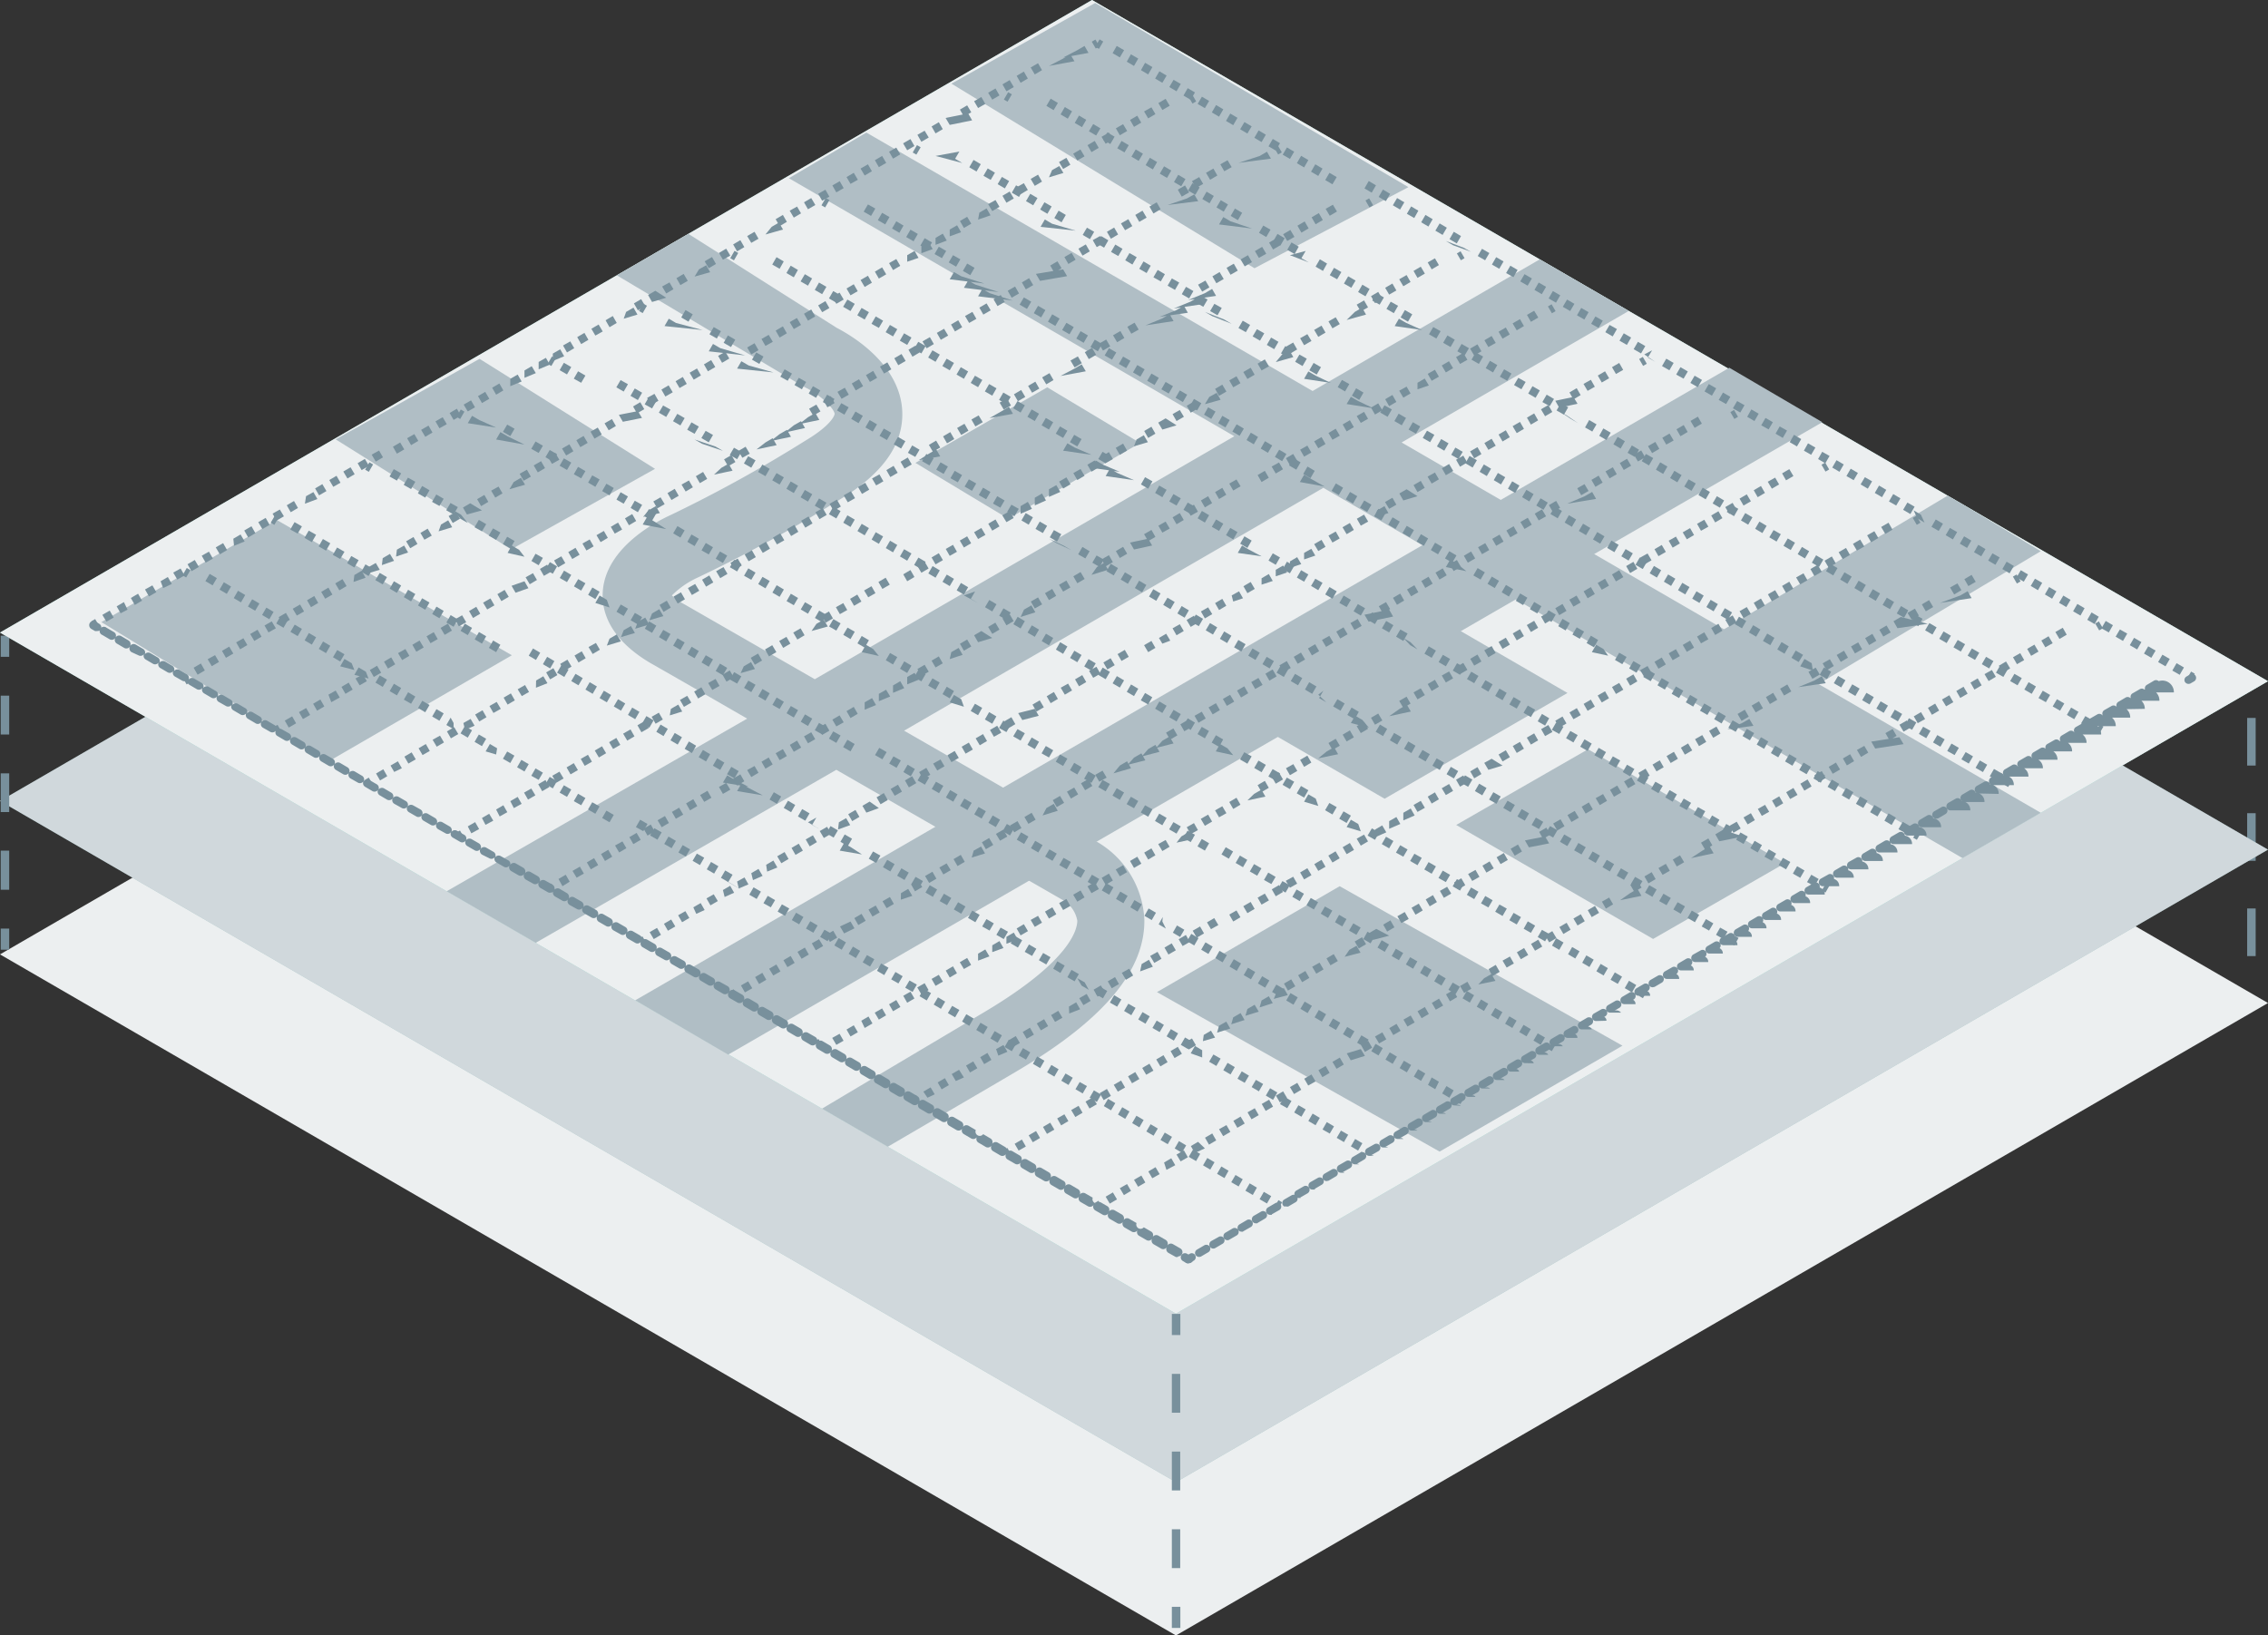 <svg xmlns="http://www.w3.org/2000/svg" xmlns:xlink="http://www.w3.org/1999/xlink" viewBox="0 0 160 115.36"><rect x="0" y="0" width="160" height="115.36" fill="#333333" stroke="none"/><defs><style>.a{fill:#eceff0;}.b{fill:#78909c;}.c{fill:#71aaa9;opacity:0.5;}.d{fill:#d0d8dc;}.e{fill:#8dcac1;}.f{clip-path:url(#a);}.g{fill:#b0bec5;}</style><clipPath id="a"><polygon class="a" points="160 48.05 82.96 92.66 0 44.62 77.04 0 160 48.05"/></clipPath></defs><path class="b" d="M159.13,67.44h-.6V64.08h.6Zm0-6.72h-.6V57.36h.6Zm0-6.72h-.6V50.64h.6Z"/><polygon class="a" points="160 70.75 82.96 115.36 0 67.32 77.04 22.7 160 70.75"/><polygon class="c" points="160 59.93 82.96 104.55 0 56.5 77.04 11.88 160 59.93"/><polygon class="d" points="160 59.93 82.96 104.55 0 56.5 77.04 11.88 160 59.93"/><polygon class="e" points="160 48.05 82.96 92.66 0 44.62 77.04 0 160 48.05"/><rect class="b" x="82.67" y="92.68" width="0.6" height="1.49"/><path class="b" d="M83.26,110.61h-.59v-2.74h.59Zm0-5.48h-.59v-2.74h.59Zm0-5.48h-.59V96.91h.59Z"/><rect class="b" x="82.67" y="113.34" width="0.6" height="1.49"/><rect class="b" x="0.05" y="44.84" width="0.6" height="1.49"/><path class="b" d="M.65,62.76H.05V60h.6Zm0-5.48H.05V54.55h.6Zm0-5.47H.05V49.07h.6Z"/><rect class="b" x="0.05" y="65.5" width="0.6" height="1.49"/><polygon class="a" points="160 48.05 82.96 92.66 0 44.62 77.04 0 160 48.05"/><g class="f"><polygon class="g" points="110.58 48.88 96.69 40.83 83.79 48.3 97.68 56.34 110.58 48.88"/><polygon class="g" points="81.62 69.98 101.56 81.23 114.46 73.76 94.51 62.51 81.62 69.98"/><polygon class="g" points="7.15 43.88 23.21 53.69 36.11 46.22 19.53 36.68 7.15 43.88"/><polygon class="g" points="102.73 58.19 116.62 66.23 125.92 60.89 112.03 52.85 102.73 58.19"/><polygon class="g" points="64.58 32.65 71.13 36.59 80.43 31.25 73.88 27.32 64.58 32.65"/><polygon class="g" points="121.37 44.54 127.92 48.47 143.97 38.88 137.42 34.95 121.37 44.54"/><polygon class="g" points="23.68 30.99 36.06 38.75 46.21 33.07 33.83 25.31 23.68 30.99"/><polygon class="g" points="67.12 5.9 88.5 18.92 99.36 13.2 77.26 0.21 67.12 5.9"/><path class="g" d="M98.88,31.21l19.64-11.37-6.47-3.53L92.6,27.58,61.12,9.35l-5.47,3.22,31.43,18.2L57.48,47.91l-9.19-5.28A4.15,4.15,0,0,1,47.4,42a6.17,6.17,0,0,1,1.82-1.26,98.75,98.75,0,0,0,10.05-5.52c3-1.8,4.49-3.89,4.38-6.23-.16-3.4-3.76-5.42-4.63-5.87L47.78,16l-4.87,3.06,13.66,8.14.24.13c1,.48,2,1.43,2.07,1.85,0,.18-.36.89-2.06,1.9a96.82,96.82,0,0,1-9.49,5.24c-.77.35-4.64,2.21-4.81,5.47-.07,1.34.47,3.28,3.4,5,1.37.78,3.85,2.2,6.79,3.9L30.88,63.23l6.47,3.53L59,54.3l16,9.2a2.11,2.11,0,0,1,1,1.44c0,.58-.42,2.77-6.41,6.36-2.89,1.73-11.8,7-13,7.75l4.55,2.72C62,81.24,70.74,76.16,72,75.4c5.94-3.56,8.79-7,8.73-10.55a6.71,6.71,0,0,0-3.39-5.5c-.12-.08-6.62-3.82-13.56-7.81L93.36,34.41l45.25,26.21,5.48-3.22Z"/></g><polygon class="g" points="128.56 29.78 51.37 74.39 44.81 70.56 122 25.94 128.56 29.78"/><path class="b" d="M6.85,44.51a.42.42,0,0,1-.15,0l-.26-.15a.31.31,0,0,1-.11-.41.3.3,0,0,1,.41-.11L7,44a.3.3,0,0,1,.11.41A.32.32,0,0,1,6.85,44.51Z"/><path class="b" d="M83.09,88.66a.27.27,0,0,1-.15,0l-.52-.29a.32.32,0,0,1-.12-.39.29.29,0,0,1-.39.09l-.52-.3a.3.3,0,0,1-.12-.39.29.29,0,0,1-.39.09l-.52-.3a.3.3,0,0,1-.12-.39.3.3,0,0,1-.39.1l-.52-.3a.32.32,0,0,1-.12-.39.29.29,0,0,1-.39.09l-.52-.3a.3.3,0,0,1-.12-.39.29.29,0,0,1-.39.09l-.52-.3a.3.3,0,0,1-.12-.39.3.3,0,0,1-.39.1l-.52-.3a.3.3,0,0,1-.12-.39.29.29,0,0,1-.39.09l-.52-.3a.3.3,0,0,1-.12-.39.29.29,0,0,1-.39.09l-.52-.3a.3.3,0,0,1-.12-.39.3.3,0,0,1-.39.1l-.52-.3a.3.3,0,0,1-.12-.39.3.3,0,0,1-.4.09l-.51-.3A.3.3,0,0,1,72,82a.29.29,0,0,1-.39.09l-.52-.3a.29.29,0,0,1-.12-.39.31.31,0,0,1-.4.1l-.51-.3a.3.3,0,0,1-.12-.39.3.3,0,0,1-.4.09l-.51-.3a.3.3,0,0,1-.12-.39.3.3,0,0,1-.4.09L68,80a.29.29,0,0,1-.12-.38.32.32,0,0,1-.4.09l-.51-.3a.3.3,0,0,1-.12-.39.3.3,0,0,1-.4.09l-.51-.3a.3.3,0,0,1-.12-.39.3.3,0,0,1-.4.09l-.51-.3a.28.28,0,0,1-.12-.38.32.32,0,0,1-.4.09l-.51-.3a.3.3,0,0,1-.12-.39.3.3,0,0,1-.4.09l-.51-.3a.3.3,0,0,1-.12-.39.3.3,0,0,1-.4.09l-.51-.3A.28.28,0,0,1,61.7,76a.32.32,0,0,1-.4.09l-.51-.3a.3.3,0,0,1-.12-.39.3.3,0,0,1-.4.09l-.51-.3a.3.3,0,0,1-.12-.39.3.3,0,0,1-.4.09l-.51-.3a.28.28,0,0,1-.12-.38.32.32,0,0,1-.4.09L57.7,74a.3.3,0,0,1-.12-.39.3.3,0,0,1-.4.09l-.51-.3a.3.3,0,0,1-.12-.39.3.3,0,0,1-.4.09l-.51-.3a.28.28,0,0,1-.12-.38.32.32,0,0,1-.4.09l-.51-.3a.31.31,0,0,1-.13-.39.29.29,0,0,1-.39.09l-.51-.3a.3.3,0,0,1-.12-.39.3.3,0,0,1-.4.09l-.51-.3a.28.28,0,0,1-.12-.38.32.32,0,0,1-.4.09l-.52-.3A.3.3,0,0,1,51.4,70a.3.3,0,0,1-.4.09l-.51-.3a.3.3,0,0,1-.12-.39.3.3,0,0,1-.4.09l-.51-.3a.28.28,0,0,1-.12-.38.3.3,0,0,1-.4.09l-.52-.3a.3.3,0,0,1-.11-.39.3.3,0,0,1-.4.09l-.52-.3a.32.32,0,0,1-.12-.39.29.29,0,0,1-.39.09l-.52-.29a.3.3,0,0,1-.11-.39.3.3,0,0,1-.4.09l-.52-.3a.3.3,0,0,1-.11-.39.3.3,0,0,1-.4.09l-.52-.3a.3.3,0,0,1-.12-.38.3.3,0,0,1-.39.08l-.52-.29a.3.3,0,0,1-.11-.39.3.3,0,0,1-.4.09l-.52-.3a.3.3,0,0,1-.11-.39.3.3,0,0,1-.4.09l-.52-.3a.32.32,0,0,1-.12-.39.29.29,0,0,1-.39.09l-.52-.29a.32.32,0,0,1-.12-.39.29.29,0,0,1-.39.09l-.52-.3a.32.32,0,0,1-.12-.39.29.29,0,0,1-.39.09l-.52-.3a.32.32,0,0,1-.12-.39.29.29,0,0,1-.39.09l-.52-.29a.32.32,0,0,1-.12-.39.3.3,0,0,1-.39.09l-.52-.3a.32.32,0,0,1-.12-.39.29.29,0,0,1-.39.09l-.52-.3a.3.3,0,0,1-.12-.39.29.29,0,0,1-.39.09L34,60.28a.32.32,0,0,1-.12-.39.29.29,0,0,1-.39.09l-.52-.3a.3.3,0,0,1-.12-.39.29.29,0,0,1-.39.09l-.52-.3a.3.3,0,0,1-.12-.39.29.29,0,0,1-.39.09l-.52-.29a.3.3,0,0,1-.12-.39.3.3,0,0,1-.39.09l-.52-.3a.3.3,0,0,1-.12-.39.29.29,0,0,1-.39.09l-.52-.3a.3.3,0,0,1-.12-.39.29.29,0,0,1-.39.09l-.52-.29a.3.3,0,0,1-.12-.39.3.3,0,0,1-.4.09l-.51-.3a.3.3,0,0,1-.12-.39.3.3,0,0,1-.4.09l-.51-.3a.3.3,0,0,1-.12-.39.3.3,0,0,1-.4.09l-.51-.29a.3.3,0,0,1-.12-.39.3.3,0,0,1-.4.09l-.51-.3a.3.3,0,0,1-.12-.39.3.3,0,0,1-.4.09l-.51-.3a.3.3,0,0,1-.12-.39.31.31,0,0,1-.4.1l-.51-.3a.3.3,0,0,1-.12-.39.3.3,0,0,1-.4.09l-.51-.3a.3.3,0,0,1-.12-.39.3.3,0,0,1-.4.09l-.51-.3a.28.28,0,0,1-.12-.38.31.31,0,0,1-.4.08l-.51-.29a.3.3,0,0,1-.12-.39A.3.3,0,0,1,18,51l-.51-.3a.3.3,0,0,1-.12-.39.3.3,0,0,1-.4.09l-.51-.3a.29.29,0,0,1-.12-.38.31.31,0,0,1-.4.08l-.51-.29a.3.3,0,0,1-.12-.39.3.3,0,0,1-.4.09l-.51-.3a.3.3,0,0,1-.12-.39.3.3,0,0,1-.4.09l-.51-.3a.3.3,0,0,1-.12-.39.3.3,0,0,1-.4.09l-.51-.29a.3.3,0,0,1-.12-.39.3.3,0,0,1-.4.09l-.51-.3a.3.3,0,0,1-.12-.39.3.3,0,0,1-.4.09l-.51-.3a.3.3,0,0,1-.12-.39.3.3,0,0,1-.4.09L9.28,46a.3.3,0,0,1-.12-.39.3.3,0,0,1-.4.09l-.51-.3A.3.3,0,0,1,8.13,45a.3.3,0,0,1-.4.09l-.51-.3a.3.3,0,1,1,.3-.51l.51.3a.29.29,0,0,1,.12.39.29.29,0,0,1,.4-.1l.51.3a.3.3,0,0,1,.12.39.3.3,0,0,1,.4-.09l.51.3a.3.3,0,0,1,.12.39.3.3,0,0,1,.4-.09l.51.3a.29.29,0,0,1,.12.39.31.31,0,0,1,.4-.1l.51.3a.3.3,0,0,1,.12.39.3.3,0,0,1,.4-.09l.51.3a.3.3,0,0,1,.12.39.3.3,0,0,1,.4-.09l.51.3a.28.28,0,0,1,.12.38.3.3,0,0,1,.4-.09l.51.3a.3.3,0,0,1,.12.39.3.3,0,0,1,.4-.09l.51.3a.29.29,0,0,1,.12.38.31.31,0,0,1,.4-.08l.51.3a.28.28,0,0,1,.12.38.3.3,0,0,1,.4-.09l.51.3a.3.3,0,0,1,.12.39.3.3,0,0,1,.4-.09l.51.3a.28.28,0,0,1,.12.38.31.31,0,0,1,.4-.08l.51.29a.3.3,0,0,1,.12.39.3.3,0,0,1,.4-.09l.51.3a.3.3,0,0,1,.12.39.3.3,0,0,1,.4-.09l.51.3a.3.3,0,0,1,.12.39.3.3,0,0,1,.4-.09l.51.29a.3.3,0,0,1,.12.39.3.3,0,0,1,.4-.09l.51.3a.3.3,0,0,1,.12.39.3.3,0,0,1,.4-.09l.51.3a.3.3,0,0,1,.12.39.3.3,0,0,1,.4-.09l.52.3a.3.3,0,0,1,.12.38.3.3,0,0,1,.39-.09l.51.3a.3.3,0,0,1,.12.39.3.3,0,0,1,.4-.09l.52.3a.3.3,0,0,1,.11.39.3.3,0,0,1,.4-.09l.52.29a.3.3,0,0,1,.11.39.3.3,0,0,1,.4-.09l.51.3a.3.3,0,0,1,.12.39.3.3,0,0,1,.4-.09l.52.3a.3.3,0,0,1,.11.39.3.3,0,0,1,.4-.09l.52.29a.3.3,0,0,1,.11.39.31.31,0,0,1,.4-.09l.52.3a.32.32,0,0,1,.12.39.29.29,0,0,1,.39-.09l.52.3a.3.3,0,0,1,.11.39.3.3,0,0,1,.4-.09l.52.29A.3.3,0,0,1,36,61a.3.3,0,0,1,.4-.09l.52.3a.32.32,0,0,1,.12.39.29.29,0,0,1,.39-.09l.52.3a.32.32,0,0,1,.12.39.29.29,0,0,1,.39-.09l.52.29a.32.32,0,0,1,.12.39.29.29,0,0,1,.39-.09L40,63a.32.32,0,0,1,.12.39.29.29,0,0,1,.39-.09l.52.3a.32.32,0,0,1,.12.39.29.29,0,0,1,.39-.09l.52.29a.32.32,0,0,1,.12.39.29.29,0,0,1,.39-.09l.52.3a.32.32,0,0,1,.12.39.29.29,0,0,1,.39-.09l.52.3a.3.3,0,0,1,.12.38.31.31,0,0,1,.39-.09l.52.3a.32.32,0,0,1,.12.39.29.29,0,0,1,.39-.09l.52.3a.3.3,0,0,1,.12.39.29.29,0,0,1,.39-.09l.52.3a.3.3,0,0,1,.12.38.3.3,0,0,1,.39-.08l.52.29a.3.3,0,0,1,.12.39.29.29,0,0,1,.39-.09l.52.3a.3.3,0,0,1,.12.39.29.29,0,0,1,.39-.09l.52.3a.3.3,0,0,1,.12.39.29.29,0,0,1,.39-.09l.52.29a.3.3,0,0,1,.12.39.29.29,0,0,1,.39-.09l.52.3a.3.3,0,0,1,.12.39.3.3,0,0,1,.4-.09l.51.3a.3.3,0,0,1,.12.39.3.3,0,0,1,.4-.09l.51.29a.3.3,0,0,1,.12.39.29.29,0,0,1,.39-.09l.52.3a.3.3,0,0,1,.12.39.3.3,0,0,1,.4-.09l.51.3a.3.3,0,0,1,.12.39.3.3,0,0,1,.4-.09l.51.29a.3.3,0,0,1,.12.39.3.3,0,0,1,.4-.09l.51.3a.3.3,0,0,1,.12.39.3.3,0,0,1,.4-.09l.51.3a.3.3,0,0,1,.12.39.31.31,0,0,1,.4-.1l.51.3a.3.3,0,0,1,.12.39.3.3,0,0,1,.4-.09l.51.3a.3.3,0,0,1,.12.39.3.3,0,0,1,.4-.09l.51.3a.3.3,0,0,1,.12.39.3.3,0,0,1,.4-.1l.51.3a.3.3,0,0,1,.12.39.3.3,0,0,1,.4-.09l.51.3a.3.3,0,0,1,.12.39.3.3,0,0,1,.4-.09l.51.3a.28.28,0,0,1,.12.38.3.3,0,0,1,.4-.09l.51.3a.3.3,0,0,1,.12.39.3.3,0,0,1,.4-.09l.51.3a.3.3,0,0,1,.12.39.3.3,0,0,1,.4-.09l.51.3a.3.3,0,0,0,.52.29l.51.3a.3.3,0,0,1,.12.39.3.3,0,0,1,.4-.09l.51.3a.3.3,0,0,1,.12.39.3.3,0,0,1,.4-.09l.51.3a.28.28,0,0,1,.12.38.31.31,0,0,1,.4-.09l.51.3a.3.3,0,0,1,.12.39.3.3,0,0,1,.4-.09l.51.3a.3.3,0,0,1,.12.39.3.3,0,0,1,.4-.09l.51.3a.28.28,0,0,1,.12.38.3.3,0,0,1,.4-.09l.51.3a.3.3,0,0,1,.12.39.3.3,0,0,1,.4-.09l.52.3a.3.3,0,0,0,.51.3l.52.3a.29.29,0,0,1,.11.38.31.31,0,0,1,.4-.09l.52.3a.32.32,0,0,1,.12.39.29.29,0,0,1,.39-.09l.52.3a.3.3,0,0,0,.51.3l.52.3a.29.29,0,0,1,.11.38.3.3,0,0,1,.4-.09l.52.3a.32.32,0,0,1,.12.39.29.29,0,0,1,.39-.09l.52.3a.3.3,0,0,1-.15.56Z"/><path class="b" d="M83.86,89.1a.28.28,0,0,1-.15,0l-.26-.15a.3.3,0,0,1-.11-.41.3.3,0,0,1,.41-.1l.26.15a.29.29,0,0,1,.11.4A.3.3,0,0,1,83.86,89.1Z"/><rect class="b" x="12.86" y="40.25" width="0.6" height="0.3" transform="translate(-28.4 31.53) rotate(-59.91)"/><path class="b" d="M89.38,84.89l-.52-.3.3-.52.52.3Zm-1-.6-.52-.3.3-.52.51.3Zm-1-.6-.52-.3.3-.51.51.3Zm-1-.59-.52-.3.3-.52.51.3Zm-1-.6-.51-.3.3-.52.51.3Zm-1-.6-.52-.3.3-.51.51.3Zm-1-.59-.51-.3.3-.52.51.3Zm-1-.6-.51-.3.3-.52.51.3Zm-1-.6-.51-.3.3-.51.51.3Zm-1-.59-.51-.3.3-.52.51.3Zm-1-.6-.51-.3.3-.52.51.3Zm-1-.6-.51-.3.3-.51.51.3Zm-1-.59-.51-.3.3-.52.51.3Zm-1-.6-.51-.3.3-.51.51.29Zm-1-.6-.51-.3.3-.51.51.3Zm-1-.59-.51-.3.3-.52.51.3Zm-1-.6-.51-.3.3-.52.51.3Zm-1-.6-.51-.29.3-.52.51.3Zm-1-.59-.51-.3.3-.52.51.3Zm-1-.6-.51-.3.3-.52.51.3Zm-1-.6-.51-.3.3-.51.51.3Zm-1-.59-.51-.3.3-.52.51.3Zm-1-.6-.51-.3.3-.51.51.29Zm-1-.6-.51-.3.3-.51.51.3Zm-1-.59-.51-.3.29-.52.52.3Zm-1-.6-.52-.3.3-.51.52.29Zm-1-.6-.51-.29.3-.52.51.3Zm-1-.59-.51-.3.29-.52.52.3Zm-1-.6-.52-.3.3-.51.52.29Zm-1-.6-.51-.3.3-.51.51.3Zm-1-.59-.52-.3.3-.52.52.3Zm-1-.6-.52-.3.3-.51.52.29Zm-1-.6-.52-.29.3-.52.52.3Zm-1-.59-.52-.3.3-.52.52.3Zm-1-.6-.52-.3.3-.51.52.29Zm-1-.6-.52-.29.3-.52.52.3Zm-1-.59-.52-.3.3-.52.52.3Zm-1-.6-.52-.3L51,62l.52.29Zm-1-.6-.52-.29.3-.52.52.3Zm-1-.59-.52-.3.3-.52.52.3Zm-1-.6-.52-.3.3-.51.52.29Zm-1-.6-.52-.29.3-.52.52.3Zm-1-.59-.52-.3.3-.52.52.3Zm-1-.6-.52-.3.3-.51.52.29Zm-1-.6-.52-.29.3-.52.52.3ZM43,58l-.52-.3.3-.52.52.3Zm-1-.6-.52-.3.3-.51.52.29Zm-1-.6-.52-.29.3-.52.52.3Zm-1-.59-.52-.3.3-.52.52.3Zm-1-.6-.52-.3.3-.51.52.29Zm-1-.6-.52-.29.3-.52.52.3Zm-1-.59-.52-.3.3-.52.52.3Zm-1-.6-.52-.3.3-.51.51.29Zm-1-.6L34.26,53l.3-.52.51.3Zm-1-.59-.52-.3.3-.52.52.3Zm-1-.6-.51-.3.3-.51.51.29Zm-1-.6-.51-.29.3-.52L32,51Zm-1-.59-.51-.3.3-.52.51.3Zm-1-.6-.51-.3.3-.51.51.3Zm-1-.6-.51-.29.3-.52.51.3Zm-1-.59-.51-.3.3-.52.51.3Zm-1-.6-.51-.3.3-.51.51.3Zm-1-.59L25,47.6l.3-.52.51.3Zm-1-.6L24,47l.3-.52.51.3Zm-1-.6-.51-.3.3-.51.51.3Zm-1-.59-.51-.3.3-.52.51.3Zm-1-.6-.51-.3.3-.52.51.3Zm-1-.6-.51-.3.3-.51.51.3Zm-1-.59-.51-.3.3-.52.51.3Zm-1-.6-.51-.3.3-.52.51.3Zm-1-.6-.51-.3.3-.51.51.3Zm-1-.59-.51-.3.3-.52.51.3Zm-1-.6-.51-.3.3-.52.51.3Zm-1-.6-.51-.3.3-.51.51.3Z"/><rect class="b" x="89.87" y="84.85" width="0.6" height="0.3" transform="translate(-28.61 120.31) rotate(-59.87)"/><rect class="b" x="19.3" y="36.52" width="0.6" height="0.3" transform="matrix(0.5, -0.86, 0.86, 0.5, -21.96, 35.21)"/><path class="b" d="M95.81,81.16l-.51-.3.3-.52.51.3Zm-1-.6-.51-.3.3-.51.51.29Zm-1-.6-.51-.29.3-.52.51.3Zm-1-.59-.51-.3.3-.52.51.3Zm-1-.6-.51-.3.3-.51.51.29Zm-1-.6-.51-.29.3-.52.51.3Zm-1-.59-.51-.3.3-.52.51.3Zm-1-.6-.51-.3.3-.51.51.29Zm-1-.6-.51-.29.3-.52.51.3Zm-1-.59-.51-.3.3-.52.51.3Zm-1-.6-.51-.3.3-.51.51.29Zm-1-.6L84,74.3l.3-.52.51.3Zm-1-.59-.51-.3.3-.52.51.3Zm-1-.6-.51-.3.3-.51.51.3Zm-1-.6-.51-.29.3-.52.51.3Zm-1-.59-.51-.3.3-.52.51.3Zm-1-.6-.51-.3.3-.51.51.29Zm-1-.6-.51-.29.3-.52.51.3Zm-1-.59-.51-.3.3-.52.51.3Zm-1-.6-.51-.3L76,69l.52.29Zm-1-.6-.51-.29.29-.52.52.3Zm-1-.59-.51-.3.29-.52.52.3Zm-1-.6-.52-.3.3-.51.52.3Zm-1-.6-.52-.29.3-.52.52.3Zm-1-.59-.51-.3.29-.52.52.3Zm-1-.6-.52-.3.3-.51.52.29Zm-1-.6-.52-.29.3-.52.52.3Zm-1-.59-.52-.3.3-.52.52.3Zm-1-.6-.52-.3.3-.51.52.3Zm-1-.6-.52-.29.3-.52.52.3Zm-1-.59-.52-.3.3-.52.52.3Zm-1-.6-.52-.3.3-.51.52.3Zm-1-.59-.52-.3.3-.52.52.3Zm-1-.6-.52-.3.3-.52.52.3Zm-1-.6-.52-.3.3-.51.52.29Zm-1-.6L59.24,60l.3-.52.52.3Zm-1-.59-.52-.3.3-.52.52.3Zm-1-.6-.52-.3.3-.51.52.3Zm-1-.6-.52-.29.3-.52L57,58Zm-1-.59-.52-.3.3-.52.52.3Zm-1-.6-.52-.3.3-.51.51.3Zm-1-.59-.52-.3.3-.52.52.3Zm-1-.6L52,55.8l.3-.52.51.3Zm-1-.6L51,55.2l.3-.51.51.3Zm-1-.59-.52-.3.3-.52.52.3Zm-1-.6-.52-.3.3-.52.51.3Zm-1-.6-.52-.3.3-.51.51.3Zm-1-.59-.51-.3.3-.52.51.3Zm-1-.6-.51-.3.3-.52.51.3Zm-1-.6-.51-.3.3-.51.51.3Zm-1-.59-.51-.3.3-.52.51.3Zm-1-.6-.51-.3.3-.52.51.3Zm-1-.6-.51-.3.3-.51.51.3Zm-1-.59-.51-.3.3-.52.51.3Zm-1-.6-.51-.3.3-.52.51.3Zm-1-.6-.51-.3.3-.51.51.3Zm-1-.59-.51-.3.3-.52.51.3Zm-1-.6-.51-.3.3-.52.51.3Zm-1-.6-.51-.3.3-.51.51.3ZM35,46l-.51-.3.3-.52.51.3Zm-1-.6-.51-.3.3-.52.51.3Zm-1-.6-.51-.3.3-.51.51.3Zm-1-.59-.51-.3.3-.52.51.3Zm-1-.6-.51-.3.3-.52.51.3Zm-1-.6-.51-.3.29-.51.52.3Zm-1-.59-.51-.3.3-.52.51.3Zm-1-.6-.51-.3.3-.52.51.3Zm-1-.6-.52-.3.31-.51.51.3Zm-1-.59-.51-.3.29-.52.52.3Zm-1-.6-.51-.3.29-.51.52.29Zm-1-.6-.52-.29.3-.52.52.3Zm-1-.59-.52-.3.3-.52.52.3Zm-1-.6-.52-.3.3-.51.52.29Zm-1-.6-.52-.29.3-.52.52.3Z"/><rect class="b" x="96.31" y="81.12" width="0.6" height="0.3" transform="matrix(0.5, -0.86, 0.86, 0.5, -22.18, 124.02)"/><polygon class="b" points="26.02 33.28 25.76 33.13 26.06 32.61 26.32 32.76 26.02 33.28"/><path class="b" d="M102.25,77.43l-.51-.3.3-.52.51.3Zm-1-.6-.51-.3L101,76l.51.3Zm-1-.59-.51-.3.3-.52.51.3Zm-1-.6-.51-.3.3-.52.51.3Zm-1-.6-.51-.3.3-.51.51.3Zm-1-.59-.51-.3.3-.52.51.3Zm-1-.6-.51-.3.3-.52.51.3Zm-1-.6-.51-.3.3-.51.51.3Zm-1-.6-.51-.29.3-.52.51.3Zm-1-.59-.51-.3.3-.52.51.3Zm-1-.6-.51-.3.3-.51.51.3Zm-1-.59-.51-.3.3-.52.51.3Zm-1-.6-.51-.3.3-.52.51.3Zm-1-.6-.51-.3.3-.51.51.3Zm-1-.59-.51-.3.3-.52.51.3Zm-1-.6-.51-.3.3-.52.51.3Zm-1-.6-.51-.3.29-.51.52.3Zm-1-.59-.51-.3.3-.52.51.3Zm-1-.6-.51-.3.3-.52.51.3Zm-1-.6-.51-.3.29-.51.52.3Zm-1-.59-.51-.3.29-.52L82,65Zm-1-.6-.51-.3.29-.52.52.3Zm-1-.6-.51-.3.29-.51.52.3Zm-1-.59-.52-.3.3-.52.52.3Zm-1-.6-.52-.3.3-.52.52.3Zm-1-.6-.52-.3.3-.51.52.3Zm-1-.59-.52-.3.3-.52.52.3Zm-1-.6-.52-.3.3-.51.52.29Zm-1-.6-.52-.3.3-.51.52.3Zm-1-.59-.52-.3.3-.52.52.3Zm-1-.6-.52-.3.3-.52.52.3Zm-1-.6-.52-.3.3-.51.52.3Zm-1-.59-.52-.3.3-.52.52.3Zm-1-.6-.52-.3.3-.52.52.3Zm-1-.6-.52-.3.3-.51.52.3Zm-1-.59-.52-.3.3-.52.52.3Zm-1-.6-.52-.3.3-.51.52.29Zm-1-.6-.52-.3.3-.51.52.3Zm-1-.59-.52-.3.3-.52.51.3Zm-1-.6-.52-.3.3-.51.52.29Zm-1-.6-.52-.3.3-.51.52.3ZM60,53l-.52-.3.3-.52.51.3Zm-1-.6-.52-.3.3-.51.52.29Zm-1-.6-.52-.29.3-.52.51.3Zm-1-.59-.51-.3.3-.52.51.3Zm-1-.6-.51-.3.3-.51.51.29Zm-1-.6-.51-.29.3-.52.51.3Zm-1-.59-.51-.3.3-.52.51.3Zm-1-.6-.51-.3.3-.51.51.29Zm-1-.6-.51-.29.3-.52.51.3Zm-1-.59-.51-.3.3-.52.51.3Zm-1-.6-.51-.3.3-.51.51.29Zm-1-.6-.51-.29.3-.52.51.3Zm-1-.59-.51-.3.3-.52.51.3Zm-1-.6-.51-.3.3-.51.51.29Zm-1-.6-.51-.29.3-.52.51.3Zm-1-.59-.51-.3.3-.52.51.3Zm-1-.6-.51-.3.3-.51.51.29Zm-1-.6L42,42.53l.3-.52.51.3Zm-1-.59-.51-.3.3-.52.51.3Zm-1-.6-.51-.3.3-.51.51.29Zm-1-.6-.51-.29.3-.52.51.3Zm-1-.59-.51-.3.3-.52.51.3Zm-1-.6-.51-.3.29-.51.52.29Zm-1-.6L35.81,39l.29-.52.52.3Zm-1-.59-.52-.3.3-.52.52.3Zm-1-.6-.52-.3.3-.51.52.29Zm-1-.6-.52-.29.3-.52.52.3Zm-1-.59-.52-.3L32,36l.52.3Zm-1-.6-.52-.3.3-.51.52.29Zm-1-.6-.52-.29.3-.52.52.3Zm-1-.59-.52-.3.3-.52.52.3Zm-1-.6-.52-.3.3-.51.52.29Zm-1-.6-.52-.29.3-.52.52.3Z"/><polygon class="b" points="103.03 77.88 102.77 77.73 103.07 77.21 103.33 77.36 103.03 77.88"/><rect class="b" x="32.18" y="29.07" width="0.6" height="0.3" transform="translate(-9.07 42.71) rotate(-59.96)"/><path class="b" d="M108.69,73.7l-.51-.3.3-.51.51.29Zm-1-.6-.51-.3.3-.51.51.3Zm-1-.59-.51-.3.3-.52.51.3Zm-1-.6-.51-.3.3-.51.51.29Zm-1-.6-.51-.3.3-.51.51.3Zm-1-.59-.51-.3.3-.52.51.3Zm-1-.6-.51-.3.3-.51.51.29Zm-1-.6-.51-.3.3-.51.51.3Zm-1-.59-.51-.3.3-.52.51.3Zm-1-.6-.51-.3.3-.51.51.29Zm-1-.6-.51-.29.29-.52.52.3Zm-1-.59-.51-.3.29-.52.52.3Zm-1-.6-.51-.3.29-.52.52.3Zm-1-.6-.52-.3.3-.51.52.3Zm-1-.59-.51-.3.29-.52.52.3Zm-1-.6-.52-.3.3-.51.52.29Zm-1-.6-.52-.3.3-.51.52.3Zm-1-.59-.52-.3.3-.52.52.3Zm-1-.6-.52-.3.3-.51.52.29Zm-1-.6-.52-.29.3-.52.52.3Zm-1-.59-.52-.3.3-.52.52.3Zm-1-.6-.52-.3.3-.52.52.3Zm-1-.6-.52-.3.3-.51.52.3ZM85,60l-.52-.3.3-.52.52.3Zm-1-.6-.52-.3.3-.51.52.29Zm-1-.6-.52-.3.3-.51.52.3Zm-1-.59-.52-.3.3-.52.52.3Zm-1-.6-.52-.3.3-.51.52.29Zm-1-.6-.52-.29.3-.52.52.3Zm-1-.59-.52-.3.3-.52.52.3Zm-1-.6-.52-.3.3-.51.52.29Zm-1-.6-.52-.29.3-.52.52.3Zm-1-.59-.52-.3.3-.52.52.3Zm-1-.6-.52-.3.3-.51.52.29Zm-1-.6-.52-.29.3-.52.52.3Zm-1-.59-.52-.3.3-.52.52.3Zm-1-.6-.52-.3.3-.51.52.29Zm-1-.6-.52-.29.3-.52.52.3Zm-1-.59-.52-.3.3-.52.51.3Zm-1-.6-.52-.3.3-.51.51.29Zm-1-.6L67,49.54l.3-.52.51.3Zm-1-.59-.51-.3.3-.52.51.3Zm-1-.6-.52-.3.3-.51.51.29Zm-1-.6-.51-.29.3-.52.51.3Zm-1-.59-.51-.3.3-.52.51.3Zm-1-.6-.51-.3.3-.51.51.29Zm-1-.6L60.79,46l.3-.52.51.3Zm-1-.59-.51-.3.3-.52.51.3Zm-1-.6-.51-.3.3-.51.51.29Zm-1-.6-.51-.29.3-.52.51.3Zm-1-.59-.51-.3.3-.52.51.3Zm-1-.6-.51-.3.3-.51.51.29Zm-1-.6-.51-.29.3-.52.51.3Zm-1-.59-.51-.3.3-.52.51.3Zm-1-.6-.51-.3.3-.51.51.29Zm-1-.6-.51-.29.3-.52.51.3Zm-1-.59-.51-.3.3-.52.51.3Zm-1-.6-.51-.3.3-.51.51.29Zm-1-.6-.51-.29.3-.52.51.3Zm-1-.59-.51-.3.29-.52.52.3Zm-1-.6-.51-.3.3-.51.51.3Zm-1-.6L45.34,37l.3-.52.51.3Zm-1-.59-.51-.3.29-.52.52.3Zm-1-.6-.51-.3.29-.51.52.29Zm-1-.6-.51-.29.29-.52.52.3Zm-1-.59-.52-.3.3-.52.52.3Zm-1-.6-.51-.3.29-.51.52.29Zm-1-.6-.52-.29.3-.52.52.3Zm-1-.59-.52-.3.3-.52.52.3Zm-1-.6-.52-.3.3-.51.52.3Zm-1-.6-.52-.29.3-.52.52.3Zm-1-.59L35,31l.3-.52.52.3Zm-1-.6-.52-.3.3-.51.52.29Zm-1-.6L33,29.85l.3-.52.52.3Z"/><rect class="b" x="109.19" y="73.67" width="0.6" height="0.3" transform="translate(-9.23 131.62) rotate(-59.95)"/><rect class="b" x="38.62" y="25.34" width="0.6" height="0.3" transform="translate(-2.67 46.34) rotate(-59.86)"/><path class="b" d="M115.13,70l-.51-.3.3-.52.51.3Zm-1-.6-.51-.29.3-.52.51.3Zm-1-.59-.51-.3.3-.52.51.3Zm-1-.6-.51-.3.29-.52.52.3Zm-1-.6-.51-.3.29-.51.52.3ZM110,67l-.51-.3.29-.52.52.3Zm-1-.6-.52-.3.3-.51.52.29Zm-1-.6-.51-.29.29-.52.52.3Zm-1-.59-.52-.3.3-.52.52.3Zm-1-.6-.52-.3.3-.51.52.29Zm-1-.6-.52-.29.3-.52.52.3Zm-1-.59-.52-.3.3-.52.52.3Zm-1-.6-.52-.3.3-.51.52.29Zm-1-.6-.52-.29.3-.52.52.3Zm-1-.59-.52-.3.3-.52.52.3Zm-1-.6-.52-.3.3-.51.52.29Zm-1-.6-.52-.29.3-.52.52.3Zm-1-.59-.52-.3.3-.52.52.3Zm-1-.6-.52-.3.3-.51.52.29Zm-1-.6L95,58.34l.3-.52.52.3Zm-1-.59-.52-.3.3-.52.52.3Zm-1-.6-.52-.3.3-.51.52.29Zm-1-.6L92,56.55l.3-.52.52.3Zm-1-.59-.52-.3.3-.52.52.3Zm-1-.6-.52-.3.3-.51.52.29Zm-1-.6-.52-.29.3-.52.52.3Zm-1-.59-.52-.3.3-.52.52.3Zm-1-.6-.52-.3.3-.51.52.29Zm-1-.6L85.77,53l.3-.52.52.3Zm-1-.59-.52-.3.3-.52.51.3Zm-1-.6-.52-.3.3-.51.51.29Zm-1-.59-.51-.3.3-.52.51.3Zm-1-.6-.51-.3.3-.52.51.3Zm-1-.6-.51-.3.3-.51.51.3Zm-1-.6-.52-.29.3-.52.51.3Zm-1-.59-.51-.3.3-.52.51.3Zm-1-.6-.51-.3.3-.51.51.3Zm-1-.59-.51-.3.3-.52.51.3Zm-1-.6-.51-.3.3-.52.51.3Zm-1-.6-.51-.3.3-.51.51.3Zm-1-.59-.51-.3.3-.52.51.3Zm-1-.6-.51-.3.3-.52.51.3Zm-1-.6-.51-.3.3-.51.51.3Zm-1-.59-.51-.3.3-.52.51.3Zm-1-.6-.51-.3.3-.52.51.3Zm-1-.6-.51-.3.3-.51.51.3Zm-1-.59-.51-.3.3-.52L68,42Zm-1-.6-.51-.3.3-.52.51.3Zm-1-.6-.51-.3.3-.51.51.3Zm-1-.59-.51-.3.3-.52.51.3Zm-1-.6-.51-.3.3-.52.51.3Zm-1-.6-.51-.3.29-.51.52.3Zm-1-.59-.51-.3.3-.52.51.3Zm-1-.6-.51-.3.29-.52.52.3Zm-1-.6-.51-.3.3-.51.51.3Zm-1-.59-.51-.3.29-.52.52.3Zm-1-.6-.52-.3.3-.52.52.3Zm-1-.6-.52-.3.3-.51.52.3Zm-1-.59-.52-.3.3-.52.52.3Zm-1-.6-.52-.3.3-.52.52.3Zm-1-.6-.52-.3.3-.51.52.3Zm-1-.59-.52-.3.3-.52.52.3Zm-1-.6-.52-.3.3-.51.52.29Zm-1-.6-.52-.3.3-.51.52.3Zm-1-.59-.52-.3L49,31l.52.3Zm-1-.6-.52-.3.3-.51.52.29Zm-1-.6-.52-.29.3-.52.52.3Zm-1-.59-.52-.3.3-.52.52.3Zm-1-.6-.52-.3.3-.51.52.29Zm-1-.6-.52-.29.3-.52.52.3Zm-1-.59-.52-.3.3-.52.52.3Zm-1-.6-.52-.3.3-.51.52.29ZM41,27l-.52-.29.3-.52.52.3Zm-1-.59-.52-.3.3-.52.52.3Z"/><rect class="b" x="115.63" y="69.94" width="0.6" height="0.3" transform="translate(-2.89 135.16) rotate(-59.87)"/><rect class="b" x="45.06" y="21.61" width="0.6" height="0.3" transform="translate(3.77 50.06) rotate(-59.87)"/><path class="b" d="M121.57,66.24l-.51-.3.29-.51.52.29Zm-1-.6-.52-.29.3-.52.52.3Zm-1-.59-.52-.3.3-.52.52.3Zm-1-.6-.52-.3.3-.51.52.29Zm-1-.6-.52-.29.3-.52.52.3Zm-1-.59-.52-.3.3-.52.52.3Zm-1-.6-.52-.3.3-.51.52.3Zm-1-.6-.52-.29.3-.52.52.3Zm-1-.59-.52-.3.3-.52.52.3Zm-1-.6-.52-.3.3-.51.52.29Zm-1-.6-.52-.29.3-.52.52.3Zm-1-.59-.52-.3.3-.52.52.3Zm-1-.6-.52-.3.3-.51.52.29Zm-1-.6-.52-.29.3-.52.52.3Zm-1-.59-.52-.3.3-.52.52.3Zm-1-.6-.52-.3.3-.51.52.3Zm-1-.59-.52-.3.3-.52.52.3Zm-1-.6-.52-.3.3-.52.52.3Zm-1-.6-.52-.3.3-.51.52.3Zm-1-.59-.52-.3.3-.52.52.3Zm-1-.6-.52-.3.3-.52.52.3Zm-1-.6-.52-.3.3-.51.52.3Zm-1-.59-.52-.3.3-.52.51.3Zm-1-.6-.52-.3.3-.52.52.3Zm-1-.6-.52-.3.3-.51.51.3Zm-1-.59L95.3,51l.3-.52.51.3Zm-1-.6-.52-.3.3-.52.51.3Zm-1-.6-.52-.3.3-.51.51.3Zm-1-.59-.51-.3.3-.52L93,49Zm-1-.6-.51-.3.3-.52.51.3Zm-1-.6-.51-.3.3-.51.51.3Zm-1-.59-.51-.3.3-.52.51.3Zm-1-.6-.51-.3.3-.52.51.3Zm-1-.6-.51-.3.3-.51.51.3Zm-1-.59-.51-.3.3-.52.51.3Zm-1-.6-.51-.3.3-.52.51.3Zm-1-.6-.51-.3.3-.51.51.3Zm-1-.59-.51-.3.3-.52.51.3Zm-1-.6-.51-.3.3-.52.51.3Zm-1-.6-.51-.3.3-.51.51.3Zm-1-.59-.51-.3.3-.52.51.3Zm-1-.6-.51-.3.3-.52.51.3Zm-1-.6-.51-.3.3-.51.51.3Zm-1-.59-.51-.3.3-.52.51.3Zm-1-.6-.51-.3.3-.51.51.29Zm-1-.6-.51-.29.3-.52.51.3Zm-1-.59-.51-.3L74,38l.51.3Zm-1-.6-.51-.3.29-.51.52.29Zm-1-.6-.52-.29.3-.52.52.3Zm-1-.59-.51-.3.3-.52.51.3Zm-1-.6-.52-.3.3-.51.52.29Zm-1-.6-.52-.29.3-.52.52.3Zm-1-.59-.52-.3.3-.52.52.3Zm-1-.6-.52-.3.3-.51.52.29Zm-1-.6-.52-.29.3-.52.52.3Zm-1-.59-.52-.3.3-.52.52.3Zm-1-.6-.52-.3.3-.51.52.29Zm-1-.6-.52-.29.3-.52.52.3Zm-1-.59-.52-.3.3-.52.52.3Zm-1-.6-.52-.3.3-.51.52.29Zm-1-.6-.52-.29.3-.52.52.3Zm-1-.59-.52-.3.3-.52.52.3Zm-1-.6-.52-.3.3-.51.52.29Zm-1-.6-.52-.29.3-.52.52.3Zm-1-.59-.52-.3.3-.52.52.3Zm-1-.6-.52-.3.3-.51.52.29Zm-1-.6-.52-.29.3-.52.52.3Zm-1-.59L52,26l.3-.52.52.3Zm-1-.6-.52-.3.3-.51.51.29Zm-1-.6L50,24.78l.3-.52.52.3Zm-1-.59-.52-.3.3-.52.52.3Zm-1-.6-.52-.3.3-.51.51.29Zm-1-.6L46.88,23l.3-.52.51.3Zm-1-.59-.51-.3.3-.52.51.3Z"/><rect class="b" x="122.07" y="66.21" width="0.6" height="0.3" transform="translate(3.65 139.04) rotate(-59.95)"/><rect class="b" x="51.5" y="17.88" width="0.6" height="0.3" transform="translate(10.29 53.88) rotate(-60.01)"/><path class="b" d="M128,62.51l-.52-.29.3-.52.52.3Zm-1-.59-.52-.3.3-.52.52.3Zm-1-.6-.52-.3.3-.51.52.29Zm-1-.6-.52-.29.3-.52.52.3Zm-1-.59-.52-.3.3-.52.52.3Zm-1-.6-.52-.3.3-.51.52.29Zm-1-.6-.52-.29.3-.52.52.3Zm-1-.59-.52-.3.3-.52.52.3Zm-1-.6-.52-.3.3-.51.52.29Zm-1-.6-.52-.29.3-.52.52.3Zm-1-.59-.52-.3.3-.52.52.3Zm-1-.6-.52-.3.3-.51.52.29Zm-1-.6-.52-.29.3-.52.52.3Zm-1-.59-.52-.3.3-.52.52.3Zm-1-.6-.52-.3.3-.51.52.29Zm-1-.6-.52-.29.3-.52.52.3Zm-1-.59-.52-.3.3-.52.51.3Zm-1-.6-.52-.3.3-.51.52.29Zm-1-.6-.52-.29.3-.52.52.3Zm-1-.59-.52-.3.3-.52.51.3Zm-1-.6-.52-.3.3-.51.52.29Zm-1-.6-.52-.29.3-.52.51.3Zm-1-.59-.52-.3.3-.52.51.3Zm-1-.6-.51-.3.3-.51.51.29Zm-1-.6-.51-.29.3-.52.51.3Zm-1-.59-.51-.3.3-.52.51.3Zm-1-.6-.51-.3.3-.51.51.29Zm-1-.6-.51-.29.3-.52.51.3Zm-1-.59-.51-.3L99,45l.51.3Zm-1-.6-.51-.3.3-.51.51.29Zm-1-.6-.51-.29.3-.52.51.3Zm-1-.59-.51-.3.3-.52.51.3Zm-1-.6-.51-.3.3-.51.51.29Zm-1-.6-.51-.29.3-.52.51.3Zm-1-.59-.51-.3.3-.52.51.3Zm-1-.6-.51-.3.3-.51.51.29Zm-1-.6-.51-.29.3-.52.51.3Zm-1-.59-.51-.3.3-.52.51.3Zm-1-.6-.51-.3.3-.51.51.29Zm-1-.6L87.32,39l.3-.52.51.3Zm-1-.59-.51-.3.3-.52.51.3Zm-1-.6-.51-.3.3-.51.51.29Zm-1-.6-.51-.29.3-.52.51.3Zm-1-.59-.51-.3.3-.52.51.3Zm-1-.6-.51-.3.3-.51.51.29Zm-1-.6-.51-.29.29-.52.52.3Zm-1-.59-.51-.3.29-.52.52.3Zm-1-.6-.51-.3.29-.51.52.29Zm-1-.6L78,33.58l.3-.52.52.3Zm-1-.59L77,33l.3-.52.52.3Zm-1-.6-.52-.3.3-.51.52.29Zm-1-.6L75,31.79l.3-.52.52.3Zm-1-.59-.52-.3.3-.52.52.3Zm-1-.6-.52-.3.3-.51.52.3Zm-1-.59-.52-.3.3-.52.52.3Zm-1-.6-.52-.3.3-.52.52.3Zm-1-.6-.52-.3.3-.51.52.3Zm-1-.6-.52-.29.3-.52.52.3Zm-1-.59-.52-.3.3-.52.52.3Zm-1-.6-.52-.3.3-.51.52.3Zm-1-.59-.52-.3.3-.52.52.3Zm-1-.6-.52-.3.3-.52.52.3Zm-1-.6-.52-.3.3-.51.52.3Zm-1-.59-.52-.3.3-.52.52.3Zm-1-.6-.52-.3.3-.52.52.3Zm-1-.6-.52-.3.3-.51.52.3Zm-1-.6-.52-.29.3-.52.52.3Zm-1-.59-.52-.3.3-.52.52.3Zm-1-.6-.52-.3.3-.51.52.3Zm-1-.59-.52-.3.3-.52.52.3Zm-1-.6-.52-.3.3-.52.52.3Zm-1-.6-.52-.3.3-.51.51.3Zm-1-.59-.52-.3.3-.52.51.3Zm-1-.6-.52-.3.3-.52.51.3Z"/><polygon class="b" points="128.78 62.96 128.52 62.81 128.82 62.3 129.08 62.44 128.78 62.96"/><rect class="b" x="57.94" y="14.15" width="0.6" height="0.3" transform="translate(16.63 57.49) rotate(-59.87)"/><path class="b" d="M134.45,58.78l-.52-.29.3-.52.52.3Zm-1-.59-.51-.3.29-.52.52.3Zm-1-.6-.52-.3.3-.51.52.3Zm-1-.6-.52-.29.3-.52.52.3Zm-1-.59-.52-.3.3-.52.52.3Zm-1-.6-.52-.3.3-.51.52.3Zm-1-.59-.52-.3.3-.52.52.3Zm-1-.6-.52-.3.3-.52.52.3Zm-1-.6-.52-.3.3-.51.52.3Zm-1-.59-.52-.3.3-.52.52.3Zm-1-.6-.52-.3.3-.52.52.3Zm-1-.6-.52-.3.3-.51.52.3Zm-1-.6-.52-.29.3-.52.52.3Zm-1-.59-.52-.3.3-.52.52.3Zm-1-.6-.52-.3.3-.51.52.3Zm-1-.59-.52-.3.3-.52.52.3Zm-1-.6-.52-.3.3-.52.52.3Zm-1-.6-.52-.3.3-.51.52.3Zm-1-.59-.52-.3.3-.52.52.3Zm-1-.6-.52-.3.3-.52.52.3Zm-1-.6-.52-.3.3-.51.52.3Zm-1-.6L112.3,46l.3-.52.52.3Zm-1-.59-.52-.3.3-.52.51.3Zm-1-.6-.52-.3.3-.51.52.3Zm-1-.59-.52-.3.3-.52.51.3Zm-1-.6-.51-.3.3-.52.51.3Zm-1-.6-.52-.3.3-.51.51.3Zm-1-.59-.51-.3.3-.52.51.3Zm-1-.6-.51-.3.3-.52.51.3Zm-1-.6-.51-.3.3-.51.51.3Zm-1-.6-.51-.29.3-.52.51.3Zm-1-.59L102,40l.3-.52.51.3Zm-1-.6-.51-.3.3-.51.51.3Zm-1-.59-.51-.3.3-.52.51.3Zm-1-.6-.51-.3.3-.52.51.3Zm-1-.6-.51-.3.3-.51.51.3Zm-1-.59-.51-.3.3-.52.51.3Zm-1-.6-.51-.3.3-.52.51.3Zm-1-.6-.51-.3.3-.51.51.3Zm-1-.59-.51-.3.3-.52.51.3Zm-1-.6-.51-.3.3-.52.51.3Zm-1-.6L91.7,34l.3-.51.51.3Zm-1-.59-.51-.3.3-.52.51.3Zm-1-.6-.51-.3.3-.52.51.3Zm-1-.6-.51-.3.3-.51.51.3Zm-1-.59-.51-.3.3-.52.51.3Zm-1-.6-.51-.3.3-.52.51.3Zm-1-.6-.51-.3.3-.51.51.3Zm-1-.59-.51-.3.29-.52.52.3Zm-1-.6-.51-.3.29-.52.52.3Zm-1-.6-.51-.3.29-.51.52.3Zm-1-.59-.52-.3.3-.52.52.3Zm-1-.6-.52-.3.3-.52.52.3Zm-1-.6-.52-.3.3-.51.52.3Zm-1-.59-.52-.3.3-.52.52.3Zm-1-.6-.52-.3.3-.52.52.3Zm-1-.6-.52-.3.3-.51.52.3Zm-1-.59-.52-.3.3-.52.52.3Zm-1-.6-.52-.3.3-.52.52.3Zm-1-.6-.52-.3.3-.51.52.3Zm-1-.59-.52-.3.3-.52.52.3Zm-1-.6-.52-.3.3-.52.52.3Zm-1-.6-.52-.3.3-.51.52.3Zm-1-.59L69,20.9l.3-.52.52.3Zm-1-.6L68,20.3l.3-.51.52.29Zm-1-.6L67,19.7l.3-.51.52.3Zm-1-.59-.52-.3.3-.52.52.3Zm-1-.6-.52-.3.3-.51.52.29Zm-1-.6-.52-.29.3-.52.52.3Zm-1-.59-.52-.3.3-.52.52.3Zm-1-.6-.52-.3.3-.52.52.3Zm-1-.6-.52-.3.3-.51.51.3Zm-1-.59-.52-.3.3-.52.52.3Zm-1-.6-.52-.3.3-.51.52.29Z"/><rect class="b" x="134.94" y="58.75" width="0.6" height="0.3" transform="translate(16.3 146.14) rotate(-59.79)"/><rect class="b" x="64.37" y="10.42" width="0.6" height="0.3" transform="translate(23.03 61.17) rotate(-59.83)"/><path class="b" d="M140.89,55.05l-.52-.29.3-.52.52.3Zm-1-.59-.52-.3.3-.52.52.3Zm-1-.6-.52-.3.3-.51.52.3Zm-1-.6-.52-.29.3-.52.52.3Zm-1-.59-.52-.3.3-.52.52.3Zm-1-.6-.52-.3.3-.51.52.29Zm-1-.59-.52-.3.3-.52.52.3Zm-1-.6-.52-.3.3-.52.52.3Zm-1-.6-.52-.3.3-.51.52.3Zm-1-.59-.52-.3.3-.52.52.3Zm-1-.6-.52-.3.3-.52.52.3Zm-1-.6-.52-.3.3-.51.52.3Zm-1-.59-.52-.3.3-.52.51.3Zm-1-.6L127,47l.3-.52.51.3Zm-1-.6-.51-.3.3-.51.52.3Zm-1-.59-.51-.3.3-.52.51.3Zm-1-.6-.52-.3.3-.52.51.3Zm-1-.6-.51-.3.3-.51.51.3Zm-1-.59-.51-.3.3-.52.51.3Zm-1-.6-.51-.3.3-.52.51.3Zm-1-.6-.51-.3.3-.51.51.3Zm-1-.59-.51-.3.3-.52.51.3Zm-1-.6-.51-.3.3-.52.51.3Zm-1-.6-.51-.3.3-.51.51.3Zm-1-.59-.51-.3.3-.52.51.3Zm-1-.6-.51-.3.3-.52.51.3Zm-1-.6-.51-.3.3-.51.51.3Zm-1-.59-.51-.3.3-.52.51.3Zm-1-.6-.51-.3.3-.52.51.3Zm-1-.6-.51-.3.3-.51.51.3Zm-1-.59-.51-.3.3-.52.51.3Zm-1-.6-.51-.3.3-.52.51.3Zm-1-.6-.51-.3.3-.51.51.3Zm-1-.59-.51-.3.3-.52.51.3Zm-1-.6-.51-.3.3-.52.51.3Zm-1-.6-.51-.3.29-.51.52.3Zm-1-.59-.51-.3.3-.52.51.3Zm-1-.6-.51-.3.29-.52.52.3Zm-1-.6-.51-.3.29-.51.52.3Zm-1-.59-.52-.3.3-.52.52.3Zm-1-.6-.52-.3.3-.51.52.29Zm-1-.6-.52-.29.3-.52.52.3Zm-1-.59-.52-.3.3-.52.52.3Zm-1-.6-.52-.3.3-.51.52.29Zm-1-.6L95,28.5l.3-.51.52.3Zm-1-.59-.52-.3.3-.52.52.3Zm-1-.6-.52-.3.3-.51.52.29Zm-1-.6L92,26.72l.3-.52.52.3Zm-1-.59-.52-.3.3-.52.52.3Zm-1-.6-.52-.3.3-.51.52.29Zm-1-.6-.52-.29.3-.52.52.3Zm-1-.59-.52-.3.3-.52.52.3Zm-1-.6-.52-.3.3-.51.52.29Zm-1-.6-.52-.29.3-.52.52.3Zm-1-.59-.52-.3L85,22l.52.3Zm-1-.6-.52-.3.3-.51.52.29Zm-1-.6-.52-.29.3-.52.52.3Zm-1-.59-.52-.3.3-.52.52.3Zm-1-.6-.52-.3.3-.51.52.29Zm-1-.6-.52-.29.3-.52.51.3Zm-1-.59-.52-.3.3-.52.51.3Zm-1-.6-.51-.3.3-.51.51.29Zm-1-.6-.51-.29.3-.52.51.3Zm-1-.59-.51-.3.3-.52.51.3Zm-1-.6-.51-.3.3-.51.51.29Zm-1-.6L73.41,16l.3-.52.51.3Zm-1-.59-.51-.3.3-.52.51.3Zm-1-.6-.51-.3.3-.51.51.29Zm-1-.6-.51-.29.3-.52.51.3Zm-1-.59-.51-.3.3-.52.51.3Zm-1-.6-.51-.3.3-.51.51.29Zm-1-.6-.51-.29.3-.52.51.3Zm-1-.59-.51-.3.3-.52.51.3Zm-1-.6-.51-.3.3-.51L66,11Z"/><rect class="b" x="141.38" y="55.02" width="0.6" height="0.3" transform="translate(22.79 149.94) rotate(-59.83)"/><rect class="b" x="70.81" y="6.69" width="0.6" height="0.3" transform="translate(29.48 64.9) rotate(-59.86)"/><path class="b" d="M147.33,51.33l-.52-.3.3-.52.52.3Zm-1-.6-.52-.3.3-.52.52.3Zm-1-.6-.52-.3.3-.51.52.3Zm-1-.6-.52-.29.3-.52.52.3Zm-1-.59-.52-.3.3-.52.52.3Zm-1-.6-.52-.3.3-.51.52.3Zm-1-.59-.52-.3.3-.52.52.3Zm-1-.6-.52-.3.3-.52.52.3Zm-1-.6-.52-.3.3-.51.52.3Zm-1-.59-.52-.3.3-.52.52.3Zm-1-.6-.52-.3.3-.52.52.3Zm-1-.6-.52-.3.3-.51.51.3Zm-1-.59-.52-.3.3-.52.52.3Zm-1-.6-.52-.3.3-.52.51.3Zm-1-.6-.52-.3.3-.51.51.3Zm-1-.59-.51-.3.3-.52.51.3Zm-1-.6-.51-.3.3-.52.51.3Zm-1-.6-.51-.3.3-.51.51.3Zm-1-.59-.51-.3.3-.52.51.3Zm-1-.6-.51-.3.3-.52.51.3Zm-1-.6-.51-.3.3-.51.51.3Zm-1-.59-.51-.3.3-.52.51.3Zm-1-.6-.51-.3.3-.51.51.29Zm-1-.6-.51-.3.3-.51.51.3Zm-1-.59-.51-.3.3-.52.51.3Zm-1-.6-.51-.3.3-.51.51.29Zm-1-.6-.51-.3.3-.51.51.3Zm-1-.59-.51-.3.3-.52.51.3Zm-1-.6-.51-.3.3-.51.51.29Zm-1-.6-.51-.3.3-.51.51.3Zm-1-.59-.51-.3.3-.52.51.3Zm-1-.6-.51-.3.29-.51.52.29Zm-1-.6-.51-.29.3-.52.51.3Zm-1-.59-.51-.3.3-.52.51.3Zm-1-.6-.51-.3.29-.52.52.3Zm-1-.6-.51-.29.29-.52.52.3Zm-1-.59-.51-.3L110,29l.52.3Zm-1-.6-.52-.3.3-.51.52.29Zm-1-.6-.52-.29.3-.52.52.3Zm-1-.59-.52-.3.3-.52.52.3Zm-1-.6-.52-.3.3-.51.52.29Zm-1-.6-.52-.29.3-.52.52.3Zm-1-.59-.52-.3.3-.52.52.3Zm-1-.6-.52-.3.3-.51.52.29Zm-1-.6-.52-.29.3-.52.52.3Zm-1-.59-.52-.3.3-.52.52.3Zm-1-.6-.52-.3.3-.51.52.29Zm-1-.6L98.39,23l.3-.52.52.3Zm-1-.59-.52-.3.3-.52.52.3Zm-1-.6-.52-.3.3-.51.52.29Zm-1-.6-.52-.29.3-.52.52.3Zm-1-.59-.52-.3.3-.52.51.3Zm-1-.6-.52-.3.3-.51.52.3Zm-1-.6-.52-.29.3-.52.52.3Zm-1-.59-.52-.3.3-.52.51.3Zm-1-.6-.52-.3.3-.51L91,18Zm-1-.59-.52-.3.3-.52.51.3Zm-1-.6-.51-.3.3-.52.51.3Zm-1-.6-.51-.3.3-.51.51.29Zm-1-.6L86,15.83l.3-.52.51.3Zm-1-.59-.51-.3.3-.52.51.3Zm-1-.6-.51-.3.3-.51.51.3Zm-1-.59-.51-.3.3-.52.51.3Zm-1-.6-.51-.3.3-.52.51.3Zm-1-.6-.51-.3.3-.51.51.3Zm-1-.59-.51-.3.3-.52.51.3Zm-1-.6-.51-.3.3-.52.51.3Zm-1-.6-.51-.3.3-.51.51.3Zm-1-.6-.51-.29.3-.52.51.3Zm-1-.59-.51-.3.3-.52.51.3Zm-1-.6-.51-.3.3-.51.51.3Zm-1-.59-.51-.3.3-.52.51.3Zm-1-.6-.51-.3.3-.52.51.3Zm-1-.6-.51-.3.3-.51.51.3Z"/><rect class="b" x="147.82" y="51.29" width="0.6" height="0.3" transform="translate(29.27 153.72) rotate(-59.87)"/><rect class="b" x="77.25" y="2.96" width="0.6" height="0.3" transform="translate(35.99 68.66) rotate(-59.92)"/><path class="b" d="M153.77,47.6l-.52-.3.3-.52.52.3Zm-1-.6-.52-.3.3-.52.52.3Zm-1-.6-.52-.3.3-.51.52.3Zm-1-.59-.52-.3.3-.52.52.3Zm-1-.6-.52-.3.3-.51.52.29Zm-1-.6-.52-.29.3-.52.51.3Zm-1-.59-.52-.3.3-.52.51.3Zm-1-.6-.52-.3.3-.52.51.3Zm-1-.6-.51-.3.3-.51.51.3Zm-1-.59-.51-.3.3-.52.51.3Zm-1-.6-.51-.3.3-.51.51.29Zm-1-.6-.51-.3.3-.51.51.3Zm-1-.59-.51-.3.3-.52.51.3Zm-1-.6-.51-.3.3-.51.51.29Zm-1-.6-.51-.29.3-.52.51.3Zm-1-.59-.51-.3.3-.52.51.3Zm-1-.6-.51-.3.3-.51.51.29Zm-1-.6-.51-.29.3-.52.51.3Zm-1-.59-.51-.3L135,36l.51.3Zm-1-.6-.51-.3.3-.51.51.29Zm-1-.6-.51-.29.3-.52.51.3Zm-1-.59-.51-.3.3-.52.51.3Zm-1-.6-.51-.3.3-.51.51.29Zm-1-.6-.51-.29.3-.52.51.3Zm-1-.59-.51-.3.3-.52.51.3Zm-1-.6-.51-.3.29-.51.52.29Zm-1-.6-.51-.29.29-.52.52.3Zm-1-.59-.51-.3.3-.52.51.3Zm-1-.6-.51-.3.29-.51.52.29Zm-1-.6-.52-.29.3-.52.52.3Zm-1-.59-.51-.3.29-.52.52.3Zm-1-.6-.52-.3.3-.51.52.29Zm-1-.6-.52-.29.3-.52.52.3Zm-1-.59-.52-.3.3-.52.52.3Zm-1-.6-.52-.3.3-.51.52.3Zm-1-.6-.52-.29.3-.52.52.3Zm-1-.59-.52-.3.3-.52.52.3Zm-1-.6-.52-.3.3-.51L116,25Zm-1-.59-.52-.3.3-.52.52.3Zm-1-.6-.52-.3.3-.52.52.3Zm-1-.6-.52-.3.3-.51.52.29Zm-1-.6-.52-.29.3-.52.52.3Zm-1-.59-.52-.3.3-.52.52.3Zm-1-.6-.52-.3.3-.51.52.3Zm-1-.59-.52-.3.3-.52.52.3Zm-1-.6-.52-.3.3-.52.52.3Zm-1-.6-.52-.3.3-.51.52.3Zm-1-.6-.52-.29.3-.52.51.3Zm-1-.59-.52-.3.3-.52.52.3Zm-1-.6-.52-.3.3-.51.52.3Zm-1-.6-.52-.29L102,17l.51.3Zm-1-.59-.51-.3.3-.52.51.3Zm-1-.6-.51-.3.3-.51.51.3Zm-1-.59-.51-.3.3-.52.51.3Zm-1-.6-.52-.3.3-.52.51.3Zm-1-.6-.51-.3.3-.51.51.3Zm-1-.59-.51-.3.3-.52.51.3Zm-1-.6-.51-.3.3-.52.51.3ZM94,13l-.51-.3.3-.51.51.3Zm-1-.59-.51-.3.3-.52.51.3Zm-1-.6-.51-.3.3-.52.51.3Zm-1-.6-.51-.3.3-.51.51.3Zm-1-.59-.51-.3.3-.52.51.3Zm-1-.6-.51-.3.3-.52.51.3Zm-1-.6-.51-.3.3-.51.51.3Zm-1-.59-.51-.3.3-.52.51.3Zm-1-.6-.51-.3.3-.52.51.3Zm-1-.6-.51-.3.3-.51.51.3Zm-1-.59-.51-.3.3-.52.51.3Zm-1-.6-.51-.3.3-.51.51.29Zm-1-.6-.51-.3.3-.51.51.3Zm-1-.59-.51-.3.29-.52.52.3Zm-1-.6-.51-.3.29-.52.52.3Zm-1-.6-.51-.3.29-.51.52.3Z"/><rect class="b" x="154.26" y="47.56" width="0.6" height="0.3" transform="translate(35.61 157.33) rotate(-59.82)"/><rect class="b" x="77.14" y="2.83" width="0.3" height="0.56" transform="translate(8.87 39.19) rotate(-30.11)"/><path class="b" d="M7.51,43.85l-.29-.48.52-.3.28.49Zm1-.59-.28-.49.51-.3L9,43Zm1-.59-.28-.49.51-.3.28.49Zm1-.6-.28-.49.52-.29.28.48Zm1-.59L11.33,41l.51-.3.28.49Zm1-.6-.29-.49.52-.29.28.49Zm1-.59-.28-.49.51-.3.29.49Zm1-.6-.28-.49.51-.29.28.49Zm1-.59-.29-.49.52-.3.28.49Zm1-.6L16.46,38l.51-.3.29.49Zm1-.59-.28-.49.51-.3.28.49Zm1-.59-.29-.49.52-.3.28.49Zm1-.6-.28-.49.51-.29.29.48Zm1-.59-.28-.49.51-.3.28.49Zm1-.6L21.59,35l.52-.29.28.49Zm1-.59-.28-.49.51-.3.29.49Zm1-.6-.28-.48.51-.3.28.49Zm1-.59-.29-.49.51-.3.29.49Zm1-.59-.28-.49.51-.3.29.49Zm1-.6-.29-.49.52-.29.28.48ZM28,32l-.28-.49.51-.3.29.49Zm1-.6-.28-.49.51-.29.28.48Zm1-.59-.29-.49.52-.3.28.49Zm1-.6-.28-.49.51-.29.29.49Zm1-.59-.28-.49.51-.3.28.49Zm1-.6-.29-.48.52-.3.28.49Zm1-.59-.28-.49.51-.3.29.49Zm1-.59-.28-.49.51-.3.28.49Zm1-.6L36,26.72l.52-.3.28.49Zm1-.59L37,26.13l.51-.3.29.49Zm1-.6L38,25.53l.51-.29.28.48Zm1-.59L39,24.94l.52-.3.28.49Zm1-.6-.28-.49.51-.29.28.48Zm1-.59-.28-.49.51-.3.28.49Zm1-.6-.28-.48.51-.3.29.49Zm1-.59-.28-.49.51-.3.28.49Zm1-.6L44.17,22l.52-.3.28.49Zm1-.59-.28-.49.51-.3.29.49Zm1-.59-.28-.49.51-.3L47,21Zm1-.6-.29-.49.52-.29.28.48Zm1-.59-.28-.49.51-.3.29.49Zm1-.6L49.31,19l.51-.29.28.49Zm1-.59-.29-.49.52-.3.28.49Zm1-.6-.28-.48.51-.3.29.49Zm1-.59-.28-.49.51-.3.28.49Zm1-.6-.29-.48.52-.3.28.49Zm1-.59L54.44,16l.51-.3.29.49Zm1-.59-.28-.49.51-.3.28.49Zm1-.6-.29-.49.52-.29.28.48Zm1-.59-.28-.49.51-.3.29.49Zm1-.6-.28-.49.51-.29.28.49Zm1-.59-.28-.49.52-.3.28.49Zm1-.6-.28-.48.51-.3.29.49Zm1-.59-.29-.49.52-.3.28.49Zm1-.59-.28-.49.51-.3.29.49Zm1-.6-.28-.49.51-.29.28.48Zm1-.59-.29-.49.52-.3.28.49Zm1-.6-.28-.49.51-.29.29.48Zm1-.59-.28-.49.51-.3.28.49Zm1-.6-.29-.49L68.3,8l.28.49Zm1-.59-.28-.49.51-.3.29.49Zm1-.6-.28-.48.51-.3.28.49Zm1-.59-.29-.49.52-.3.28.49Zm1-.59-.28-.49.51-.3.29.49Zm1-.6-.28-.49.51-.3.28.49Zm1-.59-.29-.49.52-.3.28.49Zm1-.6L75,4.13l.51-.29.29.48Zm1-.59L76,3.54l.51-.3.28.49Z"/><rect class="b" x="6.57" y="43.7" width="0.3" height="0.57" transform="translate(-21.14 9.3) rotate(-30.09)"/><rect class="b" x="83.58" y="6.56" width="0.3" height="0.56" transform="matrix(0.87, -0.5, 0.5, 0.87, 7.85, 42.9)"/><path class="b" d="M13.94,47.59l-.28-.49.51-.3.28.49Zm1-.6-.29-.49.52-.29.28.48Zm1-.59-.28-.49.51-.3.29.49Zm1-.6-.28-.49.51-.29.28.48Zm1-.59-.29-.49.52-.3.28.49Zm1-.6-.28-.49.51-.29.29.49Zm1-.59-.28-.49.51-.3.28.49Zm1-.6-.29-.48.52-.3.28.49Zm1-.59-.28-.49.51-.3.28.49Zm1-.6-.28-.48.51-.3.28.49Zm1-.59-.29-.49.51-.3.29.49Zm1-.59L25,40.56l.51-.3.28.49Zm1-.6L26,40l.51-.29.28.48Zm1-.59L27,39.37l.51-.3.29.49Zm1-.6L28,38.77l.51-.29.28.49Zm1-.59-.29-.49.52-.3.28.49Zm1-.6-.28-.48.51-.3.29.49Zm1-.59L31.11,37l.51-.3.28.49Zm1-.59-.29-.49.52-.3.28.49Zm1-.6-.28-.49.51-.3L34,36Zm1-.59-.28-.49.51-.3.28.49Zm1-.6-.29-.49.52-.29.28.48Zm1-.59L36.24,34l.51-.3.29.49Zm1-.6-.28-.49.51-.29.28.49Zm1-.59-.29-.49.52-.3.28.49Zm1-.6-.28-.48.51-.3.29.49Zm1-.59-.29-.49.52-.3.28.49Zm1-.59-.28-.49.51-.3.29.49Zm1-.6-.28-.49.51-.29.28.48Zm1-.59-.29-.49.52-.3.28.49Zm1-.6-.28-.49L45,29l.29.48Zm1-.59-.28-.49.51-.3.28.49Zm1-.6-.29-.49.52-.29.28.49Zm1-.59-.28-.49.51-.3.29.49Zm1-.6-.28-.48.51-.3.28.49Zm1-.59-.29-.49.52-.3.28.49Zm1-.59-.28-.49.51-.3.29.49Zm1-.6-.28-.49.51-.29.28.48ZM53,25l-.29-.49.52-.3.28.49Zm1-.6-.28-.49.51-.29.29.49Zm1-.59-.28-.49.51-.3.28.49Zm1-.6-.29-.49.51-.29.29.49Zm1-.59-.28-.49.51-.3.28.49Zm1-.6-.28-.48.51-.3.28.49Zm1-.59-.28-.49.51-.3.29.49Zm1-.6-.28-.48.51-.3.28.49Zm1-.59-.29-.49.52-.3.28.49Zm1-.59-.28-.49.51-.3.29.49Zm1-.6-.28-.49.51-.29.28.48Zm1-.59L64,18l.52-.3.28.49Zm1-.6L65,17.37l.51-.29.29.49Zm1-.59L66,16.78l.51-.3.28.49Zm1-.6L67,16.19l.52-.3.28.49Zm1-.59-.28-.49.51-.3.29.49Zm1-.59L69.09,15l.51-.3.28.49Zm1-.6-.29-.49.52-.29.28.48Zm1-.59-.28-.49.51-.3.29.49Zm1-.6-.28-.49.51-.29.28.48Zm1-.59-.29-.49.52-.3.28.49Zm1-.6L74.22,12l.51-.29.29.49Zm1-.59-.29-.49.52-.3.28.49Zm1-.6-.29-.48.51-.3.29.49Zm1-.59-.28-.49.51-.3.28.49Zm1-.59-.29-.49.52-.3.28.49Zm1-.6-.28-.49.51-.29.29.48Zm1-.59-.28-.49.51-.3.28.49Zm1-.6-.29-.49.52-.29.28.48Zm1-.59-.28-.49.51-.3.29.49Z"/><rect class="b" x="13.01" y="47.43" width="0.3" height="0.56" transform="matrix(0.87, -0.5, 0.5, 0.87, -22.15, 13.03)"/><rect class="b" x="90.01" y="10.29" width="0.3" height="0.56" transform="translate(6.88 46.71) rotate(-30.14)"/><path class="b" d="M20.37,51.32l-.28-.49.52-.3.28.49Zm1-.6-.28-.49.51-.29.28.49Zm1-.59-.28-.49.51-.3.28.49Zm1-.6L23.17,49l.51-.29.29.49Zm1-.59-.28-.49.51-.3.28.49Zm1-.6-.29-.48.52-.3.28.49Zm1-.59-.28-.49.51-.3.29.49Zm1-.59-.28-.49.51-.3.28.49Zm1-.6-.29-.49.52-.29.28.48Zm1-.59-.28-.49.51-.3.29.49Zm1-.6-.28-.49.51-.29.28.49Zm1-.59-.29-.49.52-.3.28.49Zm1-.6-.28-.49.51-.29.29.49Zm1-.59-.28-.49.51-.3.28.49Zm1-.6-.29-.48.52-.3.28.49Zm1-.59-.28-.49.51-.3.29.49Zm1-.59-.28-.49L37,41l.28.49Zm1-.6-.29-.49.52-.29.28.48Zm1-.59-.28-.49.51-.3.29.49Zm1-.6-.28-.49.51-.29.28.48Zm1-.59-.28-.49.51-.3.29.49Zm1-.6-.28-.49.51-.29.28.49Zm1-.59-.29-.49.52-.3.28.49Zm1-.6-.28-.48.51-.3.29.49Zm1-.59-.28-.49.51-.3.28.49Zm1-.59L45.75,36l.52-.3.28.49Zm1-.6-.28-.49.51-.29.29.48Zm1-.59-.28-.49.51-.3.28.49Zm1-.6-.29-.49.52-.29.28.48Zm1-.59-.28-.49.51-.3.29.49Zm1-.6L50.89,33l.51-.29.28.49Zm1-.59-.29-.49.52-.3.28.49Zm1-.6-.28-.48.51-.3.29.49Zm1-.59L54,31.21l.51-.3.28.49Zm1-.59L55,30.62l.52-.3.28.49Zm1-.6L56,30l.51-.29.28.48Zm1-.59L57,29.43l.52-.3.28.49Zm1-.6-.29-.49.51-.29.29.48Zm1-.59-.28-.49.51-.3.28.49Zm1-.6-.29-.49.52-.29.28.49Zm1-.59-.28-.49.51-.3.29.49Zm1-.6-.28-.48.51-.3.28.49Zm1-.59-.29-.49.52-.3.28.49Zm1-.59-.28-.49.51-.3.29.49Zm1-.6-.28-.49.51-.3.28.49Zm1-.59-.29-.49.52-.3.28.49Zm1-.6-.28-.49.51-.29.29.48Zm1-.59-.28-.49.51-.3.28.49Zm1-.6-.29-.49.52-.29.28.49Zm1-.59-.28-.49.51-.3.29.49Zm1-.6-.28-.48.51-.3.28.49Zm1-.59-.28-.49.52-.3.28.49Zm1-.59-.28-.49.51-.3.29.49Zm1-.6-.29-.49L75,19l.28.48Zm1-.59-.28-.49.51-.3.29.49Zm1-.6-.28-.49.51-.29.28.48Zm1-.59-.29-.49.52-.3.28.49Zm1-.6-.28-.49.51-.29.29.49Zm1-.59-.28-.49.51-.3.28.49Zm1-.6-.29-.48.52-.3.28.49Zm1-.59-.28-.49.51-.3.29.49Zm1-.59-.28-.49.51-.3.28.49Zm1-.6L83.73,14l.52-.29.28.48Zm1-.59-.28-.49.51-.3.29.49Zm1-.6-.28-.49.51-.29.28.48Zm1-.59-.29-.49.52-.3.28.49Zm1-.6-.28-.49.51-.29.29.49Zm1-.59L88.87,11l.51-.3.28.49Z"/><rect class="b" x="19.44" y="51.16" width="0.3" height="0.56" transform="translate(-23.17 16.78) rotate(-30.12)"/><polygon class="b" points="96.61 14.63 96.33 14.14 96.59 13.99 96.87 14.48 96.61 14.63"/><path class="b" d="M26.81,55.05l-.28-.49.51-.3.28.49Zm1-.6L27.55,54l.52-.3.28.49Zm1-.59-.28-.49.51-.3.29.49Zm1-.6-.28-.48.51-.3.28.49Zm1-.59-.29-.49.52-.29.28.48Zm1-.59-.28-.49.51-.3.29.49Zm1-.6L32.69,51l.51-.29.28.48Zm1-.59-.29-.49.52-.3.28.49Zm1-.6-.28-.49.51-.29.29.49Zm1-.59-.28-.49.51-.3.28.49Zm1-.6-.29-.48.52-.3.28.49Zm1-.59L37.82,48l.51-.3.29.49Zm1-.59-.28-.49.51-.3.28.49Zm1-.6-.29-.49.51-.3.29.49Zm1-.59-.28-.49.51-.3.28.49Zm1-.6-.29-.49.52-.29.28.48Zm1-.59L43,45.05l.51-.3.29.49Zm1-.6L44,44.45l.51-.29.28.49Zm1-.59L45,43.86l.52-.3.28.49Zm1-.6L46,43.27l.51-.3.29.49Zm1-.59-.28-.49.51-.3.28.49Zm1-.59-.29-.49.52-.3.28.49Zm1-.6-.28-.49.51-.29.29.48Zm1-.59-.28-.49.51-.3.28.49Zm1-.6-.29-.49.52-.29.28.48Zm1-.59-.28-.49.51-.3.29.49Zm1-.6-.28-.49.51-.29.28.49Zm1-.59-.29-.49.52-.3.28.49Zm1-.6-.28-.48.51-.3.29.49Zm1-.59-.29-.49.52-.3.28.49Zm1-.59-.29-.49.52-.3.28.49Zm1-.6-.28-.49.51-.29.28.48Zm1-.59-.29-.49.52-.3.28.49Zm1-.6-.29-.49.51-.29.29.49Zm1-.59-.28-.49.51-.3.28.49Zm1-.6-.29-.49.52-.29.28.49Zm1-.59-.28-.49.51-.3.29.49Zm1-.6-.28-.48.51-.3.28.49Zm1-.59L65.53,32l.52-.3.28.49Zm1-.6-.28-.48.51-.3.29.49Zm1-.59-.28-.49.51-.3.28.49Zm1-.59-.29-.49.52-.3.28.49Zm1-.6-.28-.49.51-.29.29.48Zm1-.59L70.67,29l.51-.3.28.49Zm1-.6-.29-.49.52-.29.28.49Zm1-.59-.28-.49.51-.3.29.49Zm1-.6-.28-.48.51-.3.28.49Zm1-.59-.29-.49.52-.3.28.49Zm1-.59L75.8,26l.51-.3.29.49Zm1-.6-.29-.49.52-.29.28.48Zm1-.59-.28-.49.51-.3.29.49Zm1-.6-.28-.49.51-.29.28.48Zm1-.59-.29-.49.52-.3.28.49Zm1-.6-.28-.49.51-.29.29.49Zm1-.59L82,22.46l.51-.3.28.49Zm1-.6L83,21.87l.52-.3.28.49Zm1-.59L84,21.27l.51-.3.29.49Zm1-.59L85,20.68l.51-.3.28.49Zm1-.6-.29-.49.52-.29.28.48Zm1-.59-.28-.49.51-.3.29.49Zm1-.6-.28-.49.51-.29.28.49Zm1-.59-.29-.49.52-.3.28.49Zm1-.6-.28-.48.51-.3.29.49Zm1-.59-.28-.49.51-.3.28.49Zm1-.6-.29-.48.51-.3.29.49Zm1-.59-.28-.49.51-.3.28.49Zm1-.59-.28-.49.51-.3.28.49Zm1-.6-.29-.49.51-.29.29.48Z"/><rect class="b" x="25.88" y="54.89" width="0.3" height="0.56" transform="translate(-24.22 20.58) rotate(-30.2)"/><rect class="b" x="102.89" y="17.76" width="0.3" height="0.56" transform="translate(4.9 54.23) rotate(-30.17)"/><path class="b" d="M33.25,58.78,33,58.29l.52-.3.28.49Zm1-.6L34,57.7l.51-.3.29.49Zm1-.59L35,57.1l.51-.3.28.49Zm1-.59L36,56.51l.52-.3.28.49Zm1-.6-.28-.49.51-.29.29.48Zm1-.59-.28-.49.51-.3.28.49Zm1-.6-.29-.49.51-.29.29.48Zm1-.59-.28-.49.51-.3.29.49Zm1-.6-.28-.49.51-.29.28.49Zm1-.59-.29-.49.51-.3.29.49Zm1-.6-.28-.48.51-.3.28.49Zm1-.59-.29-.49.52-.3.28.49Zm1-.59-.28-.49.51-.3.29.49Zm1-.6-.28-.49.51-.29.28.48Zm1-.59L47.33,50l.52-.3.28.49Zm1-.6-.28-.49.51-.29.29.48Zm1-.59-.28-.49.51-.3.28.49Zm1-.6-.29-.49.52-.29.28.49Zm1-.59-.28-.49.51-.3.29.49Zm1-.6L52.47,47l.51-.3.28.49Zm1-.59-.29-.49.52-.3.28.49Zm1-.59-.28-.49.51-.3.29.49Zm1-.6-.28-.49.51-.29.28.48Zm1-.59-.29-.49.52-.3.28.49Zm1-.6L57.6,44l.51-.29.29.48Zm1-.59-.28-.49.51-.3.28.49Zm1-.6-.28-.49.52-.29.28.49Zm1-.59-.28-.49.51-.3.29.49Zm1-.6-.29-.48.52-.3.28.49Zm1-.59-.28-.49.51-.3.29.49ZM64,41l-.28-.49.51-.3.28.49Zm1-.6-.29-.49.52-.29.28.48Zm1-.59-.28-.49.51-.3.29.49Zm1-.6-.28-.49.51-.29.28.49Zm1-.59-.29-.49.52-.3.28.49Zm1-.6-.28-.48.51-.3.29.49Zm1-.59-.28-.49.51-.3.28.49Zm1-.6-.29-.48.52-.3.28.49Zm1-.59L72,35.7l.51-.3.29.49Zm1-.59L73,35.11l.51-.3.28.49Zm1-.6L74,34.51l.52-.29.28.48Zm1-.59-.28-.49.51-.3.29.49Zm1-.6-.28-.49.51-.29.28.48Zm1-.59-.29-.49.51-.3.29.49Zm1-.6-.28-.48.51-.3.28.49Zm1-.59-.29-.49.52-.3.28.49Zm1-.6L80.18,31l.51-.3.29.49Zm1-.59-.28-.49.51-.3.28.49Zm1-.59-.29-.49.52-.3L83,30Zm1-.6-.28-.49.51-.29.29.48Zm1-.59-.28-.49.51-.3.28.49Zm1-.6L85.31,28l.52-.29.28.49Zm1-.59-.28-.49.51-.3.29.49Zm1-.6-.28-.49.51-.29.28.49Zm1-.59-.29-.49.52-.3.28.49Zm1-.6-.28-.48.51-.3.29.49Zm1-.59L90.45,25l.51-.3.28.49Zm1-.59-.29-.49.52-.3.28.49Zm1-.6-.28-.49.51-.29.29.48Zm1-.59-.29-.49.52-.3.28.49Zm1-.6-.28-.49.51-.29.29.48Zm1-.59L95.58,22l.51-.3.28.49Zm1-.6-.29-.48.52-.3.28.49Zm1-.59-.28-.49.51-.3.29.49Zm1-.6-.28-.48.51-.3.28.49Zm1-.59-.29-.49.52-.3.28.49Zm1-.59-.28-.49.51-.3.29.49Zm1-.6-.28-.49.51-.29.28.48Z"/><rect class="b" x="32.31" y="58.62" width="0.3" height="0.56" transform="translate(-25.18 24.25) rotate(-30.13)"/><rect class="b" x="109.32" y="21.49" width="0.3" height="0.56" transform="translate(3.87 57.92) rotate(-30.14)"/><path class="b" d="M39.68,62.51,39.4,62l.51-.3.28.49Zm1-.6-.29-.48.52-.3.28.49Zm1-.59-.28-.49.51-.3.29.49Zm1-.59-.28-.49.51-.3.28.49Zm1-.6-.29-.49.52-.29.28.48Zm1-.59-.28-.49.51-.3.29.49Zm1-.6-.28-.49.51-.29.28.49Zm1-.59-.29-.49.52-.3.28.49Zm1-.6-.28-.48.51-.3.29.49Zm1-.59-.28-.49.51-.3.28.49Zm1-.6-.29-.48.52-.3.28.49ZM51,56l-.28-.49.51-.29.29.48Zm1-.59-.28-.49.51-.3.28.49Zm1-.6-.29-.49.52-.29.28.48Zm1-.59-.28-.49.51-.3.28.49Zm1-.6-.28-.49.51-.29.28.49Zm1-.59-.28-.49.51-.3.29.49Zm1-.6-.28-.49.51-.29.28.49Zm1-.59-.29-.49.52-.3.28.49Zm1-.6-.28-.48.51-.3.29.49Zm1-.59-.28-.49.51-.3.28.49Zm1-.59L61,49.54l.52-.3.28.49Zm1-.6L62,48.94l.51-.29.29.48Zm1-.59L63,48.35l.51-.3.28.49Zm1-.6L64,47.75l.52-.29.28.49Zm1-.59-.28-.49.51-.3.29.49Zm1-.6-.28-.48.51-.3.28.49Zm1-.59L67.11,46l.52-.3.28.49Zm1-.59-.28-.49.51-.3.29.49Zm1-.6-.28-.49.51-.3L70,45Zm1-.59-.29-.49.51-.3.29.49Zm1-.6-.28-.49.51-.29.28.48Zm1-.59L72.24,43l.52-.3.28.49Zm1-.6-.28-.49.51-.29.29.49Zm1-.59-.28-.49.51-.3.28.49Zm1-.6-.29-.48.52-.3.28.49Zm1-.59-.28-.49.51-.3.29.49Zm1-.59L77.38,40l.51-.3.28.49Zm1-.6-.29-.49.52-.3.28.49Zm1-.59-.28-.49.51-.3.29.49Zm1-.6-.28-.49L81,38l.28.48Zm1-.59-.29-.49.52-.3.28.49Zm1-.6-.28-.49.51-.29.29.49Zm1-.59-.28-.49.51-.3.28.49Zm1-.6-.29-.48.52-.3.28.49Zm1-.59-.28-.49.51-.3.28.49Zm1-.59-.28-.49.51-.3.28.49Zm1-.6-.28-.49.51-.29.29.48ZM89,34l-.28-.49.51-.3.28.49Zm1-.6-.29-.49.52-.29.28.48Zm1-.59-.28-.49.51-.3.29.49Zm1-.6-.28-.49.51-.29.28.49Zm1-.59-.29-.49.52-.3.28.49Zm1-.6-.28-.48.51-.3.29.49Zm1-.59-.28-.49.51-.3.28.49Zm1-.6-.29-.48.52-.3.28.49Zm1-.59-.28-.49.51-.3.29.49Zm1-.59-.28-.49.51-.3.28.49Zm1-.6-.29-.49.52-.29.28.48Zm1-.59L100,27l.51-.3.29.49Zm1-.6-.28-.49.51-.29.28.49Zm1-.59-.29-.49.51-.3.29.49Zm1-.6-.28-.48.51-.3.29.49Zm1-.59-.29-.49.52-.3.28.49Zm1-.6-.28-.48.51-.3.29.49Zm1-.59-.28-.49.51-.3.28.49Zm1-.59-.29-.49.52-.3.28.49Zm1-.6-.28-.49.51-.29.29.48Z"/><rect class="b" x="38.75" y="62.36" width="0.3" height="0.56" transform="translate(-26.14 27.91) rotate(-30.06)"/><rect class="b" x="115.76" y="25.22" width="0.3" height="0.56" transform="translate(2.85 61.6) rotate(-30.12)"/><path class="b" d="M46.12,66.24l-.29-.49.52-.3.28.49Zm1-.59-.28-.49.51-.3.29.49Zm1-.6-.28-.49.51-.29.28.48Zm1-.59L48.91,64l.52-.3.28.49Zm1-.6-.28-.49.51-.29.29.48Zm1-.59L51,62.78l.51-.3.28.49Zm1-.6L52,62.18l.52-.29.28.49Zm1-.59L53,61.59l.51-.3.29.49Zm1-.6L54.05,61l.51-.3.28.49Zm1-.59-.29-.49.52-.3.28.49Zm1-.59-.28-.49.51-.3.29.49Zm1-.6-.28-.49.51-.29.28.48Zm1-.59-.29-.49.52-.3.28.49Zm1-.6L59.18,58l.51-.29.29.49Zm1-.59-.28-.49.51-.3.28.49Zm1-.6-.28-.48.51-.3L62,57Zm1-.59-.28-.49.51-.3.28.49Zm1-.6-.29-.48.52-.3.28.49Zm1-.59-.28-.49.51-.3.29.49Zm1-.59-.28-.49.51-.3.28.49Zm1-.6-.29-.49.52-.29.28.48Zm1-.59-.28-.49.51-.3.29.49Zm1-.6-.28-.49.51-.29.28.49Zm1-.59-.29-.49.52-.3.28.49Zm1-.6-.28-.48.51-.3.29.49Zm1-.59-.28-.49.51-.3.28.49Zm1-.59-.29-.49L73,50l.28.49Zm1-.6-.28-.49.51-.3.29.49Zm1-.59-.28-.49.51-.3.28.49Zm1-.6-.29-.49.52-.29.28.48Zm1-.59-.28-.49.51-.3.28.49Zm1-.6-.29-.49.52-.29.28.49Zm1-.59-.28-.49.51-.3.29.49Zm1-.6-.28-.48.51-.3.28.49ZM81,46l-.29-.49.52-.3.28.49Zm1-.6L81.76,45l.51-.3.29.49Zm1-.59-.28-.49.51-.29.28.48Zm1-.59-.29-.49.52-.3.28.49Zm1-.6-.28-.49.51-.29.29.48Zm1-.59-.28-.49.51-.3.28.49Zm1-.6L86.89,42l.52-.29.28.49Zm1-.59-.28-.49.51-.3.29.49Zm1-.6L89,40.79l.51-.3.28.49Zm1-.59L90,40.19l.52-.3.28.49Zm1-.59L91,39.6l.51-.3.29.49Zm1-.6L92,39l.51-.29.28.48Zm1-.59-.29-.49.52-.3.28.49Zm1-.6-.28-.49.51-.29.28.49Zm1-.59-.29-.49.52-.3.28.49Zm1-.6-.28-.49.51-.29.29.49Zm1-.59L97.16,36l.51-.3.28.49Zm1-.6-.29-.48.52-.3.28.49Zm1-.59-.28-.49.51-.3L100,35Zm1-.59-.28-.49.51-.3.28.49Zm1-.6-.29-.49.52-.29.28.48Zm1-.59-.28-.49.51-.3.29.49Zm1-.6-.28-.49.51-.29.28.48Zm1-.59-.29-.49.52-.3.28.49Zm1-.6-.28-.48.51-.3.29.49Zm1-.59-.28-.49.51-.3.28.49Zm1-.59-.29-.49.52-.3.28.49Zm1-.6-.28-.49.51-.3.28.49Zm1-.59-.29-.49.52-.3.28.49Zm1-.6-.28-.49L111,28l.29.48Zm1-.59-.28-.49.51-.3.28.49Zm1-.6-.29-.49.52-.29.28.49Zm1-.59-.28-.49.51-.3.29.49Zm1-.6-.28-.48.51-.3.28.49Z"/><rect class="b" x="45.19" y="66.09" width="0.3" height="0.56" transform="translate(-27.23 31.8) rotate(-30.19)"/><rect class="b" x="122.19" y="28.95" width="0.3" height="0.56" transform="translate(1.84 65.3) rotate(-30.1)"/><path class="b" d="M52.55,70l-.28-.49.51-.29.29.49Zm1-.59-.28-.49.51-.3.28.49Zm1-.6-.29-.48.51-.3.29.49Zm1-.59-.28-.49.51-.3.28.49Zm1-.59-.29-.49.52-.3.28.49Zm1-.6-.28-.49.51-.29.29.48Zm1-.59-.28-.49.51-.3.28.49Zm1-.6-.29-.49L60,65l.28.48Zm1-.59-.28-.49.51-.3.29.49Zm1-.6-.28-.49.51-.29.28.49Zm1-.59-.29-.49.52-.3.28.49Zm1-.6L63.56,63l.51-.3.29.49Zm1-.59-.28-.49.51-.3.28.49Zm1-.59-.29-.49.52-.3.28.49Zm1-.6-.28-.49.51-.29.29.48Zm1-.59-.28-.49.51-.3.28.49Zm1-.6L68.69,60l.52-.29.28.49Zm1-.59-.28-.49.51-.3.29.49Zm1-.6-.29-.48.52-.3.28.49Zm1-.59-.29-.49.52-.3.28.49Zm1-.6-.28-.48.51-.3.28.49Zm1-.59L73.82,57l.52-.3.28.49Zm1-.59-.28-.49.51-.3.29.49Zm1-.6-.28-.49.51-.29.28.48Zm1-.59-.29-.49.52-.3.28.49Zm1-.6-.28-.49.51-.29.29.49Zm1-.59L79,54l.51-.3.28.49Zm1-.6L80,53.44l.52-.3.28.49Zm1-.59L81,52.84l.51-.3.29.49Zm1-.6L82,52.25l.51-.3.28.49Zm1-.59-.29-.49.52-.3.28.49Zm1-.59-.28-.49.51-.3.29.49Zm1-.6-.28-.49.51-.29.28.48Zm1-.59-.29-.49.52-.3.28.49Zm1-.6-.28-.49.51-.29.29.48Zm1-.59-.28-.49.51-.3.28.49Zm1-.6-.28-.49.51-.29.29.49Zm1-.59-.28-.49.51-.3.28.49Zm1-.6-.29-.48.52-.3.28.49Zm1-.59-.28-.49.51-.3.29.49Zm1-.59-.28-.49.51-.3.28.49Zm1-.6-.29-.49.52-.29.28.48Zm1-.59-.28-.49.51-.3.29.49Zm1-.6-.28-.49.51-.29.28.49Zm1-.59-.29-.49L98,43l.28.49Zm1-.6-.28-.49.51-.29.29.49Zm1-.59-.28-.49.51-.3.28.49Zm1-.6-.29-.48.52-.3.28.49Zm1-.59-.28-.49.51-.3.29.49Zm1-.59-.28-.49.51-.3.28.49Zm1-.6-.29-.49.52-.29.28.48Zm1-.59-.28-.49.51-.3.29.49Zm1-.6-.28-.49.51-.29.28.49Zm1-.59-.28-.49.52-.3.28.49Zm1-.6-.28-.48.51-.3.28.49Zm1-.59-.29-.49.52-.3.28.49Zm1-.6-.28-.48.51-.3.29.49Zm1-.59-.28-.49.51-.3.28.49Zm1-.59L111.8,35l.52-.3.28.49Zm1-.6-.28-.49.51-.29.29.48Zm1-.59-.28-.49.51-.3.28.49Zm1-.6-.29-.49.52-.29.28.49Zm1-.59-.28-.49.51-.3.29.49Zm1-.6-.28-.48.51-.3.28.49Zm1-.59-.29-.49.52-.3.28.49Zm1-.6-.28-.48.51-.3.29.49Zm1-.59-.28-.49.51-.3.28.49Zm1-.59-.29-.49.52-.3.28.49Z"/><rect class="b" x="51.62" y="69.82" width="0.3" height="0.56" transform="translate(-28.19 35.44) rotate(-30.12)"/><rect class="b" x="128.63" y="32.68" width="0.3" height="0.56" transform="translate(0.84 69.06) rotate(-30.12)"/><path class="b" d="M59,73.7l-.29-.49.52-.29.28.49Zm1-.59-.28-.49.51-.3.29.49Zm1-.6L60.76,72l.51-.3.28.49Zm1-.59-.29-.49.52-.3.28.49Zm1-.59-.28-.49.51-.3.29.49Zm1-.6-.28-.49.51-.29.28.48Zm1-.59-.29-.49.52-.3.28.49Zm1-.6-.28-.49.51-.29.29.48Zm1-.59-.28-.49.51-.3.28.49Zm1-.6-.29-.48.52-.3.28.49Zm1-.59L69,67.27l.51-.3.29.49Zm1-.6L70,66.68l.51-.3.28.49Zm1-.59L71,66.08l.52-.3.28.49Zm1-.59-.28-.49.51-.3.29.49Zm1-.6-.29-.49.52-.29.28.48Zm1-.59-.28-.49.52-.3.28.49Zm1-.6-.28-.49.51-.29.28.49Zm1-.59-.29-.49.52-.3.28.49Zm1-.6-.28-.48.51-.3.29.49Zm1-.59-.28-.49.51-.3.28.49Zm1-.6-.29-.48.52-.3.28.49Zm1-.59-.28-.49.51-.3.29.49Zm1-.59-.28-.49.51-.3.28.49Zm1-.6-.29-.49.52-.29.28.48Zm1-.59L83.34,59l.51-.3.29.49Zm1-.6-.28-.49.51-.29.28.49Zm1-.59-.29-.49.52-.3.28.49Zm1-.6-.28-.49.51-.29.29.49Zm1-.59-.28-.49.51-.3.28.49Zm1-.6L88.47,56l.52-.3.28.49Zm1-.59-.28-.49.51-.3.28.49Zm1-.59-.28-.49.51-.3.28.49Zm1-.6-.28-.49.52-.29.28.48Zm1-.59-.28-.49.51-.3.28.49Zm1-.6L93.6,53l.52-.29.28.49Zm1-.59-.28-.49.51-.3.29.49Zm1-.6-.28-.48.51-.3.28.49Zm1-.59-.29-.49.52-.3.28.49Zm1-.59-.28-.49.51-.3.29.49Zm1-.6L98.74,50l.51-.29.28.48Zm1-.59-.29-.49.52-.3.28.49Zm1-.6-.28-.49.51-.29.29.48Zm1-.59-.28-.49.51-.3.28.49Zm1-.6-.29-.49.52-.29.28.49Zm1-.59-.28-.49.51-.3.29.49Zm1-.6-.28-.48.51-.3.28.49Zm1-.59-.29-.49.52-.3.28.49Zm1-.59-.28-.49.51-.3.29.49Zm1-.6-.28-.49.51-.3.28.49Zm1-.59-.29-.49.52-.3.28.49Zm1-.6-.28-.49.51-.29.29.48Zm1-.59-.28-.49.51-.3.28.49Zm1-.6-.29-.49.51-.29.29.49Zm1-.59-.28-.49.51-.3.28.49Zm1-.6-.29-.48.52-.3.28.49Zm1-.59-.28-.49.51-.3.29.49Zm1-.59-.28-.49.51-.3.28.49Zm1-.6-.29-.49.52-.29.28.48Zm1-.59-.28-.49.51-.3.29.49Zm1-.6-.28-.49.51-.29.28.48Zm1-.59-.29-.49.52-.3.28.49Zm1-.6-.28-.49.51-.29.29.49Zm1-.59-.28-.49.51-.3.28.49Zm1-.6-.29-.48.52-.3.28.49Zm1-.59-.28-.49.51-.3.29.49Zm1-.59-.28-.49.51-.3.28.49Zm1-.6-.29-.49.52-.29.28.48Zm1-.59-.28-.49.51-.3.29.49Z"/><rect class="b" x="58.05" y="73.55" width="0.3" height="0.56" transform="matrix(0.86, -0.5, 0.5, 0.86, -29.21, 39.21)"/><rect class="b" x="135.06" y="36.41" width="0.3" height="0.56" transform="translate(-0.13 72.91) rotate(-30.16)"/><path class="b" d="M65.43,77.43,65.14,77l.51-.3.29.49Zm1-.59-.28-.49.51-.3.28.49Zm1-.59-.29-.49.52-.3L68,76Zm1-.6-.28-.49.51-.29.29.48Zm1-.59-.28-.49.51-.3.28.49Zm1-.6L70.27,74l.52-.29.28.48Zm1-.59-.28-.49.51-.3.29.49Zm1-.6-.28-.48.51-.3.28.49Zm1-.59-.29-.49.52-.3.28.49Zm1-.6-.28-.48.51-.3.29.49Zm1-.59L75.41,71l.51-.3.28.49Zm1-.59-.29-.49.52-.3.28.49Zm1-.6-.28-.49.51-.3.29.49Zm1-.59-.28-.49.51-.3.28.49Zm1-.6-.29-.49.52-.29.28.48Zm1-.59L80.54,68l.51-.3.28.49Zm1-.6-.29-.49.52-.29.28.49Zm1-.59-.28-.49.51-.3.29.49Zm1-.6-.28-.48.51-.3.28.49Zm1-.59-.29-.49.52-.3.28.49Zm1-.6-.28-.48.51-.3.29.49ZM87,65l-.28-.49.51-.29.28.48Zm1-.59-.29-.49.52-.3.28.49Zm1-.6-.28-.49.51-.29.29.48Zm1-.59-.28-.49.51-.3.28.49Zm1-.6-.29-.49.52-.29.28.49Zm1-.59-.28-.49.51-.3.29.49Zm1-.6-.28-.48.51-.3.28.49Zm1-.59-.29-.49.51-.3.29.49Zm1-.59-.28-.49.51-.3.29.49Zm1-.6-.29-.49.52-.29.28.48Zm1-.59L97,58.52l.51-.3.29.49Zm1-.6L98,57.92l.51-.29.28.49Zm1-.59L99,57.33l.52-.3.28.49Zm1-.6-.28-.49.51-.29.29.49Zm1-.59-.28-.49.51-.3.28.49Zm1-.6-.29-.48.52-.3.28.49Zm1-.59-.28-.49.51-.3.29.49Zm1-.59-.28-.49.51-.3.28.49Zm1-.6-.29-.49.52-.29L106,54Zm1-.59-.28-.49.51-.3.29.49Zm1-.6-.28-.49.51-.29.28.48Zm1-.59-.29-.49.52-.3.28.49Zm1-.6-.28-.49.51-.29.29.49Zm1-.59-.28-.49.51-.3.28.49Zm1-.6-.28-.48.52-.3.28.49Zm1-.59-.28-.49.51-.3.28.49Zm1-.59-.29-.49.52-.3.28.49Zm1-.6-.28-.49.51-.29.29.48Zm1-.59-.28-.49.51-.3.28.49Zm1-.6-.29-.49.52-.29.28.48Zm1-.59-.28-.49.51-.3.29.49Zm1-.6-.28-.49.51-.29.28.49Zm1-.59-.29-.49.52-.3.28.49Zm1-.6-.28-.48.51-.3.29.49Zm1-.59-.28-.49.51-.3.28.49Zm1-.59-.29-.49.52-.3.28.49Zm1-.6-.28-.49.51-.29.29.48Zm1-.59-.28-.49.51-.3.28.49Zm1-.6-.28-.49.51-.29.29.49Zm1-.59-.28-.49.51-.3.28.49Zm1-.6-.29-.49.52-.29.28.49Zm1-.59-.28-.49.51-.3.29.49Zm1-.6-.28-.48.51-.3.28.49Zm1-.59-.29-.49.52-.3.28.49Zm1-.6-.28-.48.51-.3.29.49Zm1-.59-.28-.49.51-.29.28.48Zm1-.59-.29-.49.52-.3.28.49Z"/><rect class="b" x="64.49" y="77.28" width="0.3" height="0.56" transform="translate(-30.15 42.79) rotate(-30.05)"/><rect class="b" x="141.5" y="40.14" width="0.3" height="0.56" transform="matrix(0.87, -0.5, 0.5, 0.87, -1.17, 76.5)"/><path class="b" d="M71.86,81.16l-.28-.48.51-.3.28.49Zm1-.59-.29-.49.52-.3.28.49Zm1-.59-.28-.49.51-.3.29.49Zm1-.6-.28-.49.51-.29.28.48Zm1-.59-.29-.49.52-.3.28.49Zm1-.6-.28-.49.51-.29.29.48Zm1-.59-.28-.49.51-.3.28.49Zm1-.6-.29-.48.52-.3.28.49Zm1-.59-.28-.49.51-.3.29.49Zm1-.6-.28-.48.51-.3.28.49Zm1-.59-.29-.49.51-.3.29.49Zm1-.59-.28-.49.51-.3.29.49Zm1-.6-.29-.49.52-.29.28.48Zm1-.59L84.92,73l.51-.3.29.49Zm1-.6L86,72.35l.51-.29.28.49Zm1-.59L87,71.76l.52-.3.28.49Zm1-.6L88,71.17l.51-.3.29.49Zm1-.59L89,70.57l.51-.3.28.49Zm1-.6L90.05,70l.52-.3.28.49Zm1-.59-.28-.49.51-.3.29.49Zm1-.59-.28-.49.51-.3.28.49Zm1-.6-.29-.49.52-.29.28.48Zm1-.59-.28-.49.51-.3.29.49Zm1-.6L95.19,67l.51-.29.28.49Zm1-.59-.29-.49.52-.3.28.49Zm1-.6-.28-.48.51-.3L98,66Zm1-.59-.28-.49.51-.3.28.49Zm1-.6-.28-.48.52-.3.28.49Zm1-.59-.28-.49.51-.29.28.48Zm1-.59-.28-.49.51-.3.28.49Zm1-.6-.28-.49.51-.29.29.48Zm1-.59-.28-.49.51-.3.28.49Zm1-.6-.29-.49.52-.29.28.49Zm1-.59-.28-.49.51-.3.29.49Zm1-.6-.28-.48.51-.3.28.49Zm1-.59-.29-.49.52-.3.28.49Zm1-.59-.28-.49L109,59l.29.49Zm1-.6-.28-.49.51-.3.28.49Zm1-.59-.29-.49.52-.3.28.49Zm1-.6-.28-.49.51-.29.29.48Zm1-.59-.28-.49.51-.3.28.49Zm1-.6-.29-.49.52-.29.28.48Zm1-.59-.28-.49.51-.3.29.49Zm1-.6-.29-.48.52-.3.28.49Zm1-.59-.28-.49.51-.3.29.49Zm1-.6-.28-.48.51-.3.28.49Zm1-.59-.29-.49.52-.3.28.49Zm1-.59-.28-.49.51-.3.29.49Zm1-.6-.28-.49.51-.29.28.48Zm1-.59-.29-.49.52-.3.28.49Zm1-.6L122.9,51l.51-.29.29.49Zm1-.59-.28-.49.51-.3.28.49Zm1-.6-.29-.48.52-.3.28.49Zm1-.59-.28-.49.51-.3.29.49Zm1-.6-.28-.48.51-.3.28.49Zm1-.59L128,48l.52-.3.28.49Zm1-.59-.28-.49.51-.3.29.49Zm1-.6-.28-.49.51-.29.28.48Zm1-.59-.29-.49.52-.3.28.49Zm1-.6-.28-.49.51-.29.28.49Zm1-.59-.28-.49.51-.3.28.49Zm1-.6-.28-.48.51-.3.29.49Zm1-.59-.28-.49.51-.3L136,44Zm1-.6-.29-.48.52-.3.28.49Zm1-.59-.28-.49.51-.3.29.49Zm1-.59L138.3,42l.51-.3.28.49Zm1-.6-.29-.49.52-.29.28.48Zm1-.59-.28-.49.51-.3.29.49Z"/><rect class="b" x="70.93" y="81.01" width="0.3" height="0.56" transform="translate(-31.18 46.59) rotate(-30.09)"/><rect class="b" x="147.93" y="43.87" width="0.3" height="0.56" transform="translate(-2.18 80.19) rotate(-30.09)"/><path class="b" d="M78.29,84.9,78,84.41l.51-.3.29.49Zm1-.6L79,83.81l.51-.29.28.48Zm1-.59-.29-.49.52-.3.28.49Zm1-.6-.28-.48.51-.3.29.49Zm1-.59L82.12,82l.51-.3.28.49Zm1-.6-.29-.48.52-.3.28.49Zm1-.59-.28-.49.51-.3L85,81Zm1-.59-.28-.49.51-.3.28.49Zm1-.6-.29-.49.52-.29.28.48Zm1-.59-.28-.49.51-.3.29.49Zm1-.6-.28-.49.51-.29.28.49Zm1-.59-.28-.49.52-.3.28.49Zm1-.6-.28-.48.51-.3.29.49Zm1-.59-.29-.49.52-.3.28.49Zm1-.6-.28-.48.51-.3.29.49Zm1-.59-.28-.49.51-.3.28.49Zm1-.59-.29-.49.52-.3.28.49Zm1-.6-.28-.49L96,74l.29.48Zm1-.59-.28-.49.51-.3.28.49Zm1-.6-.29-.49.52-.29.28.49Zm1-.59-.28-.49.51-.3.29.49Zm1-.6-.28-.49.51-.29.28.49Zm1-.59-.29-.49.52-.3.28.49Zm1-.6-.28-.48.51-.3.29.49Zm1-.59-.28-.49.51-.3.28.49Zm1-.59-.29-.49.52-.3.28.49Zm1-.6L104.7,69l.51-.29.29.48Zm1-.59-.28-.49.51-.3.28.49Zm1-.6-.29-.49.52-.29.28.49Zm1-.59-.28-.49.51-.3.29.49Zm1-.6-.28-.48.51-.3.28.49Zm1-.59-.29-.49.51-.3.29.49Zm1-.59-.28-.49.51-.3.28.49Zm1-.6-.29-.49.52-.3.28.49Zm1-.59-.28-.49.51-.3.29.49Zm1-.6-.28-.49.51-.29.28.48Zm1-.59L115,63l.52-.3.28.49Zm1-.6-.28-.49.51-.29.29.49Zm1-.59-.28-.49.51-.3.28.49Zm1-.6-.29-.48.52-.3.28.49Zm1-.59-.28-.49.51-.3.29.49Zm1-.59L120.1,60l.51-.3.28.49Zm1-.6-.29-.49.52-.3.28.49Zm1-.59-.28-.49.51-.3L123,59Zm1-.6-.28-.49.51-.29.28.48Zm1-.59-.29-.49.52-.3.28.49Zm1-.6-.28-.49.51-.29.29.49Zm1-.59-.28-.49.51-.3.28.49Zm1-.6-.28-.48.51-.3.29.49Zm1-.59-.28-.49.51-.3.28.49Zm1-.6-.29-.48.52-.3.28.49Zm1-.59-.28-.49.51-.3.29.49Zm1-.59-.28-.49.51-.3.28.49Zm1-.6-.29-.49.52-.29.28.48Zm1-.59-.28-.49L134,52l.29.49Zm1-.6-.28-.49.51-.29.28.49Zm1-.59-.29-.49.52-.3.28.49Zm1-.6-.28-.48.51-.3.29.49Zm1-.59-.28-.49.51-.3.28.49Zm1-.6-.29-.48.52-.3.28.49Zm1-.59-.28-.49.51-.3.29.49Zm1-.59-.28-.49.51-.3.28.49Zm1-.6-.29-.49.52-.29.28.48Zm1-.59-.28-.49.51-.3.29.49Zm1-.6-.28-.49.51-.29.28.49Zm1-.59-.28-.49.51-.3.29.49Zm1-.6-.28-.48.51-.3.29.49Zm1-.59-.29-.49.52-.3.28.49Z"/><rect class="b" x="77.36" y="84.74" width="0.3" height="0.56" transform="translate(-32.2 50.37) rotate(-30.12)"/><path class="b" d="M154.39,48.24a.3.3,0,0,1-.25-.14.28.28,0,0,1,.11-.38l.26-.15a.27.27,0,0,1,.38.1.29.29,0,0,1-.1.39l-.26.15A.32.32,0,0,1,154.39,48.24Z"/><path class="b" d="M84.59,88.66a.3.3,0,0,1-.25-.14.28.28,0,0,1,.11-.38l.51-.3a.29.29,0,0,1,.39.1.29.29,0,0,1-.11.39l-.51.3A.35.35,0,0,1,84.59,88.66Zm1-.59a.28.28,0,0,1-.24-.14.29.29,0,0,1,.1-.39l.52-.29a.27.27,0,0,1,.38.1.28.28,0,0,1-.1.38l-.51.3A.28.28,0,0,1,85.61,88.07Zm1-.59a.27.27,0,0,1-.24-.14.28.28,0,0,1,.1-.39l.51-.3a.3.3,0,0,1,.39.1.29.29,0,0,1-.1.39l-.52.3A.33.33,0,0,1,86.64,87.48Zm1-.6a.3.3,0,0,1-.25-.14.28.28,0,0,1,.11-.38l.51-.3a.27.27,0,0,1,.38.1.28.28,0,0,1-.1.39l-.51.29A.25.25,0,0,1,87.67,86.88Zm1-.59a.28.28,0,0,1-.24-.14.29.29,0,0,1,.1-.39l.52-.3a.28.28,0,0,1,.38.11.28.28,0,0,1-.1.38l-.51.3A.42.42,0,0,1,88.69,86.29Zm1-.6a.28.28,0,0,1-.14-.52l.51-.3a.29.29,0,0,1,.39.1.28.28,0,0,1-.11.39l-.51.29A.23.23,0,0,1,89.72,85.69Zm1-.59A.29.29,0,0,1,90.5,85a.29.29,0,0,1,.1-.39l.52-.3a.28.28,0,0,1,.38.11.27.27,0,0,1-.1.38l-.51.3A.25.25,0,0,1,90.75,85.1Zm1-.6a.28.28,0,0,1-.14-.52l.52-.3a.28.28,0,0,1,.38.1.29.29,0,0,1-.1.39l-.52.3A.32.32,0,0,1,91.77,84.5Zm1-.59a.27.27,0,0,1-.24-.14.28.28,0,0,1,.1-.39l.51-.29a.28.28,0,0,1,.39.1.27.27,0,0,1-.11.38l-.51.3A.23.23,0,0,1,92.8,83.91Zm1-.6a.29.29,0,0,1-.25-.14.28.28,0,0,1,.1-.38l.52-.3a.28.28,0,0,1,.38.1.28.28,0,0,1-.1.39l-.51.3Zm1-.59a.28.28,0,0,1-.24-.14.29.29,0,0,1,.1-.39l.51-.29a.28.28,0,0,1,.39.1.29.29,0,0,1-.1.39l-.52.29A.23.23,0,0,1,94.85,82.72Zm1-.59a.3.3,0,0,1-.25-.14.29.29,0,0,1,.11-.39l.51-.3a.29.29,0,0,1,.39.11.28.28,0,0,1-.11.38l-.51.3A.33.33,0,0,1,95.88,82.13Zm1-.6a.29.29,0,0,1-.25-.14.29.29,0,0,1,.1-.39l.52-.29a.28.28,0,0,1,.28.49l-.51.29A.27.27,0,0,1,96.91,81.53Zm1-.59a.27.27,0,0,1-.24-.14.29.29,0,0,1,.1-.39l.51-.3a.29.29,0,0,1,.39.11.28.28,0,0,1-.1.38l-.52.3A.33.33,0,0,1,97.93,80.94Zm1-.6a.3.3,0,0,1-.25-.14.28.28,0,0,1,.11-.38l.51-.3a.28.28,0,1,1,.28.49l-.51.29A.23.23,0,0,1,99,80.34Zm1-.59a.29.29,0,0,1-.25-.14.29.29,0,0,1,.1-.39l.52-.3a.28.28,0,0,1,.38.11.28.28,0,0,1-.1.38l-.51.3A.27.27,0,0,1,100,79.75Zm1-.6a.27.27,0,0,1-.24-.14.28.28,0,0,1,.1-.38l.51-.3a.28.28,0,0,1,.29.49l-.52.3A.32.32,0,0,1,101,79.15Zm1-.59a.3.3,0,0,1-.25-.14.29.29,0,0,1,.11-.39l.51-.29a.28.28,0,1,1,.28.48l-.51.3A.25.25,0,0,1,102,78.56Zm1-.59a.27.27,0,0,1-.24-.15.28.28,0,0,1,.1-.38l.52-.3a.28.28,0,0,1,.28.49l-.51.3A.42.42,0,0,1,103.06,78Zm1-.6a.27.27,0,0,1-.24-.14.28.28,0,0,1,.1-.39l.51-.29a.28.28,0,0,1,.39.1.29.29,0,0,1-.1.39l-.52.29A.23.23,0,0,1,104.09,77.37Zm1-.59a.3.3,0,0,1-.25-.14.28.28,0,0,1,.11-.39l.51-.3a.29.29,0,0,1,.39.11.28.28,0,0,1-.11.38l-.51.3A.37.37,0,0,1,105.12,76.78Zm1-.6a.28.28,0,0,1-.24-.14.28.28,0,0,1,.1-.38l.52-.3a.28.28,0,0,1,.38.1.29.29,0,0,1-.1.39l-.51.29A.28.28,0,0,1,106.14,76.18Zm1-.59a.27.27,0,0,1-.24-.14.28.28,0,0,1,.1-.39l.51-.3a.29.29,0,0,1,.39.11.28.28,0,0,1-.1.38l-.52.3A.23.23,0,0,1,107.17,75.59Zm1-.6a.29.29,0,0,1-.25-.14.27.27,0,0,1,.11-.38l.51-.3a.28.28,0,0,1,.38.1.28.28,0,0,1-.1.39l-.51.29A.25.25,0,0,1,108.2,75Zm1-.59a.28.28,0,0,1-.24-.14.29.29,0,0,1,.1-.39l.51-.3a.29.29,0,0,1,.39.11.28.28,0,0,1-.1.38l-.51.3A.28.28,0,0,1,109.22,74.4Zm1-.6a.28.28,0,0,1-.14-.52l.51-.3a.29.29,0,0,1,.39.1.29.29,0,0,1-.11.39l-.51.3A.32.32,0,0,1,110.25,73.8Zm1-.59a.29.29,0,0,1-.25-.14.29.29,0,0,1,.1-.39l.52-.29a.28.28,0,0,1,.28.48l-.51.3A.27.27,0,0,1,111.28,73.21Zm1-.6a.26.26,0,0,1-.24-.14.28.28,0,0,1,.1-.38l.51-.3a.3.3,0,0,1,.39.1.29.29,0,0,1-.1.39l-.52.3A.32.32,0,0,1,112.3,72.61Zm1-.59a.27.27,0,0,1-.24-.14.28.28,0,0,1,.1-.39l.51-.29a.29.29,0,0,1,.39.1.29.29,0,0,1-.11.39l-.51.29A.23.23,0,0,1,113.33,72Zm1-.59a.29.29,0,0,1-.25-.14.29.29,0,0,1,.1-.39l.52-.3a.29.29,0,0,1,.38.1.28.28,0,0,1-.1.39l-.51.3A.43.43,0,0,1,114.36,71.43Zm1-.6a.27.27,0,0,1-.24-.14.28.28,0,0,1,.1-.38l.51-.3a.28.28,0,1,1,.29.49l-.52.29A.23.23,0,0,1,115.38,70.83Zm1-.59a.3.3,0,0,1-.25-.14.29.29,0,0,1,.11-.39l.51-.3a.29.29,0,0,1,.39.11.28.28,0,0,1-.11.38l-.51.3A.33.33,0,0,1,116.41,70.24Zm1-.6a.29.29,0,0,1-.25-.14.28.28,0,0,1,.1-.38l.52-.3a.28.28,0,0,1,.38.1.29.29,0,0,1-.1.39l-.51.3Zm1-.59a.27.27,0,0,1-.24-.14.29.29,0,0,1,.1-.39l.51-.29a.28.28,0,1,1,.29.48l-.52.3A.23.23,0,0,1,118.46,69.05Zm1-.6a.3.3,0,0,1-.25-.14.28.28,0,0,1,.11-.38l.51-.3a.29.29,0,0,1,.39.1.29.29,0,0,1-.11.39l-.51.3A.35.35,0,0,1,119.49,68.45Zm1-.59a.28.28,0,0,1-.24-.14.29.29,0,0,1,.1-.39l.52-.29a.27.27,0,0,1,.38.1.28.28,0,0,1-.1.38l-.51.3A.28.28,0,0,1,120.51,67.86Zm1-.6a.27.27,0,0,1-.24-.14.28.28,0,0,1,.1-.38l.51-.3a.28.28,0,1,1,.29.49l-.52.3A.32.32,0,0,1,121.54,67.26Zm1-.59a.3.3,0,0,1-.25-.14.29.29,0,0,1,.11-.39l.51-.29a.28.28,0,0,1,.39.1.29.29,0,0,1-.11.39l-.51.29A.25.25,0,0,1,122.57,66.67Zm1-.59a.28.28,0,0,1-.24-.14.29.29,0,0,1,.1-.39l.52-.3a.28.28,0,0,1,.28.49l-.51.3A.42.42,0,0,1,123.59,66.08Zm1-.6a.28.28,0,0,1-.14-.52l.51-.3a.28.28,0,1,1,.29.49l-.52.29A.23.23,0,0,1,124.62,65.48Zm1-.59a.3.3,0,0,1-.25-.14.28.28,0,0,1,.11-.39l.51-.3a.28.28,0,0,1,.38.11.27.27,0,0,1-.1.38l-.51.3A.25.25,0,0,1,125.65,64.89Zm1-.6a.28.28,0,0,1-.24-.14.28.28,0,0,1,.1-.38l.52-.3a.28.28,0,0,1,.38.1.29.29,0,0,1-.1.39l-.52.29A.23.23,0,0,1,126.67,64.29Zm1-.59a.27.27,0,0,1-.24-.14.28.28,0,0,1,.1-.39l.51-.3a.29.29,0,0,1,.39.11.28.28,0,0,1-.1.38l-.52.3A.23.23,0,0,1,127.7,63.7Zm1-.6a.29.29,0,0,1-.25-.14.28.28,0,0,1,.1-.38l.52-.3a.28.28,0,0,1,.38.1.28.28,0,0,1-.1.39l-.51.3A.35.35,0,0,1,128.73,63.1Zm1-.59a.28.28,0,0,1-.24-.14.29.29,0,0,1,.1-.39l.52-.29a.27.27,0,0,1,.38.1.28.28,0,0,1-.1.38l-.52.3A.23.23,0,0,1,129.75,62.51Zm1-.6a.28.28,0,0,1-.14-.52l.51-.3a.29.29,0,0,1,.39.1.28.28,0,0,1-.11.39l-.51.3A.32.32,0,0,1,130.78,61.91Zm1-.59a.29.29,0,0,1-.25-.14.29.29,0,0,1,.1-.39l.52-.29a.27.27,0,0,1,.38.1.28.28,0,0,1-.1.39l-.51.29A.27.27,0,0,1,131.81,61.32Zm1-.59a.28.28,0,0,1-.24-.14.29.29,0,0,1,.1-.39l.51-.3a.29.29,0,0,1,.39.11.28.28,0,0,1-.1.38l-.52.3A.33.33,0,0,1,132.83,60.73Zm1-.6a.28.28,0,0,1-.14-.52l.51-.3a.29.29,0,0,1,.39.1.29.29,0,0,1-.11.39l-.51.29A.23.23,0,0,1,133.86,60.13Zm1-.59a.29.29,0,0,1-.25-.14.29.29,0,0,1,.1-.39l.52-.3a.28.28,0,0,1,.38.11.27.27,0,0,1-.1.38l-.51.3A.27.27,0,0,1,134.89,59.54Zm1-.6a.27.27,0,0,1-.24-.14.28.28,0,0,1,.1-.38l.51-.3a.28.28,0,0,1,.29.49l-.52.3A.32.32,0,0,1,135.91,58.94Zm1-.59a.27.27,0,0,1-.24-.14.28.28,0,0,1,.1-.39l.51-.3a.29.29,0,0,1,.39.11.28.28,0,0,1-.11.38l-.51.3A.23.23,0,0,1,136.94,58.35Zm1-.6a.28.28,0,0,1-.14-.52l.52-.3a.28.28,0,0,1,.38.1.29.29,0,0,1-.1.39l-.51.3Zm1-.59a.27.27,0,0,1-.24-.14.29.29,0,0,1,.1-.39l.51-.29a.28.28,0,0,1,.39.1.28.28,0,0,1-.1.38l-.52.3A.23.23,0,0,1,139,57.16Zm1-.59a.29.29,0,0,1-.25-.15.28.28,0,0,1,.11-.38l.51-.3a.28.28,0,0,1,.38.1.28.28,0,0,1-.1.39l-.51.3A.37.37,0,0,1,140,56.57Zm1-.6a.28.28,0,0,1-.24-.14.29.29,0,0,1,.1-.39l.52-.29a.28.28,0,0,1,.38.1.29.29,0,0,1-.1.39l-.51.29A.28.28,0,0,1,141,56Zm1-.59a.27.27,0,0,1-.24-.14.29.29,0,0,1,.1-.39l.51-.3a.29.29,0,0,1,.39.11.28.28,0,0,1-.1.38l-.52.3A.33.33,0,0,1,142.07,55.38Zm1-.6a.3.3,0,0,1-.25-.14.27.27,0,0,1,.11-.38l.51-.3a.28.28,0,0,1,.38.1.28.28,0,0,1-.1.39l-.51.29A.25.25,0,0,1,143.1,54.78Zm1-.59a.28.28,0,0,1-.24-.14.29.29,0,0,1,.1-.39l.52-.3a.28.28,0,0,1,.38.11.28.28,0,0,1-.1.38l-.51.3A.28.28,0,0,1,144.12,54.19Zm1-.6a.28.28,0,0,1-.14-.52l.51-.3a.28.28,0,0,1,.29.49l-.52.3A.32.32,0,0,1,145.15,53.59Zm1-.59a.28.28,0,0,1-.14-.53l.51-.29a.28.28,0,0,1,.28.48l-.51.3A.27.27,0,0,1,146.18,53Zm1-.6a.28.28,0,0,1-.14-.52l.51-.3a.28.28,0,1,1,.29.49l-.51.3A.4.4,0,0,1,147.2,52.4Zm1-.59a.27.27,0,0,1-.24-.14.28.28,0,0,1,.1-.39l.51-.29a.28.28,0,0,1,.39.1.27.27,0,0,1-.11.38l-.51.3A.23.23,0,0,1,148.23,51.81Zm1-.59a.27.27,0,0,1-.25-.15.28.28,0,0,1,.1-.38l.52-.3a.28.28,0,0,1,.28.49l-.51.3A.43.43,0,0,1,149.26,51.22Zm1-.6a.27.27,0,0,1-.24-.14.29.29,0,0,1,.1-.39l.51-.29a.28.28,0,0,1,.29.49l-.52.29A.23.23,0,0,1,150.28,50.62Zm1-.59a.3.3,0,0,1-.25-.14.29.29,0,0,1,.11-.39l.51-.3a.29.29,0,0,1,.39.11.28.28,0,0,1-.11.38l-.51.3A.33.33,0,0,1,151.31,50Zm1-.6a.29.29,0,0,1-.25-.14.28.28,0,0,1,.1-.38l.52-.3a.28.28,0,0,1,.38.1.29.29,0,0,1-.1.39l-.51.29A.27.27,0,0,1,152.34,49.43Zm1-.59a.27.27,0,0,1-.24-.14.29.29,0,0,1,.1-.39l.51-.3a.29.29,0,0,1,.39.11.28.28,0,0,1-.1.38l-.52.3A.33.33,0,0,1,153.36,48.84Z"/><path class="b" d="M83.82,89.11a.29.29,0,0,1-.25-.14.27.27,0,0,1,.11-.38l.25-.15a.28.28,0,0,1,.39.1.28.28,0,0,1-.1.38l-.26.15A.25.25,0,0,1,83.82,89.11Z"/></svg>